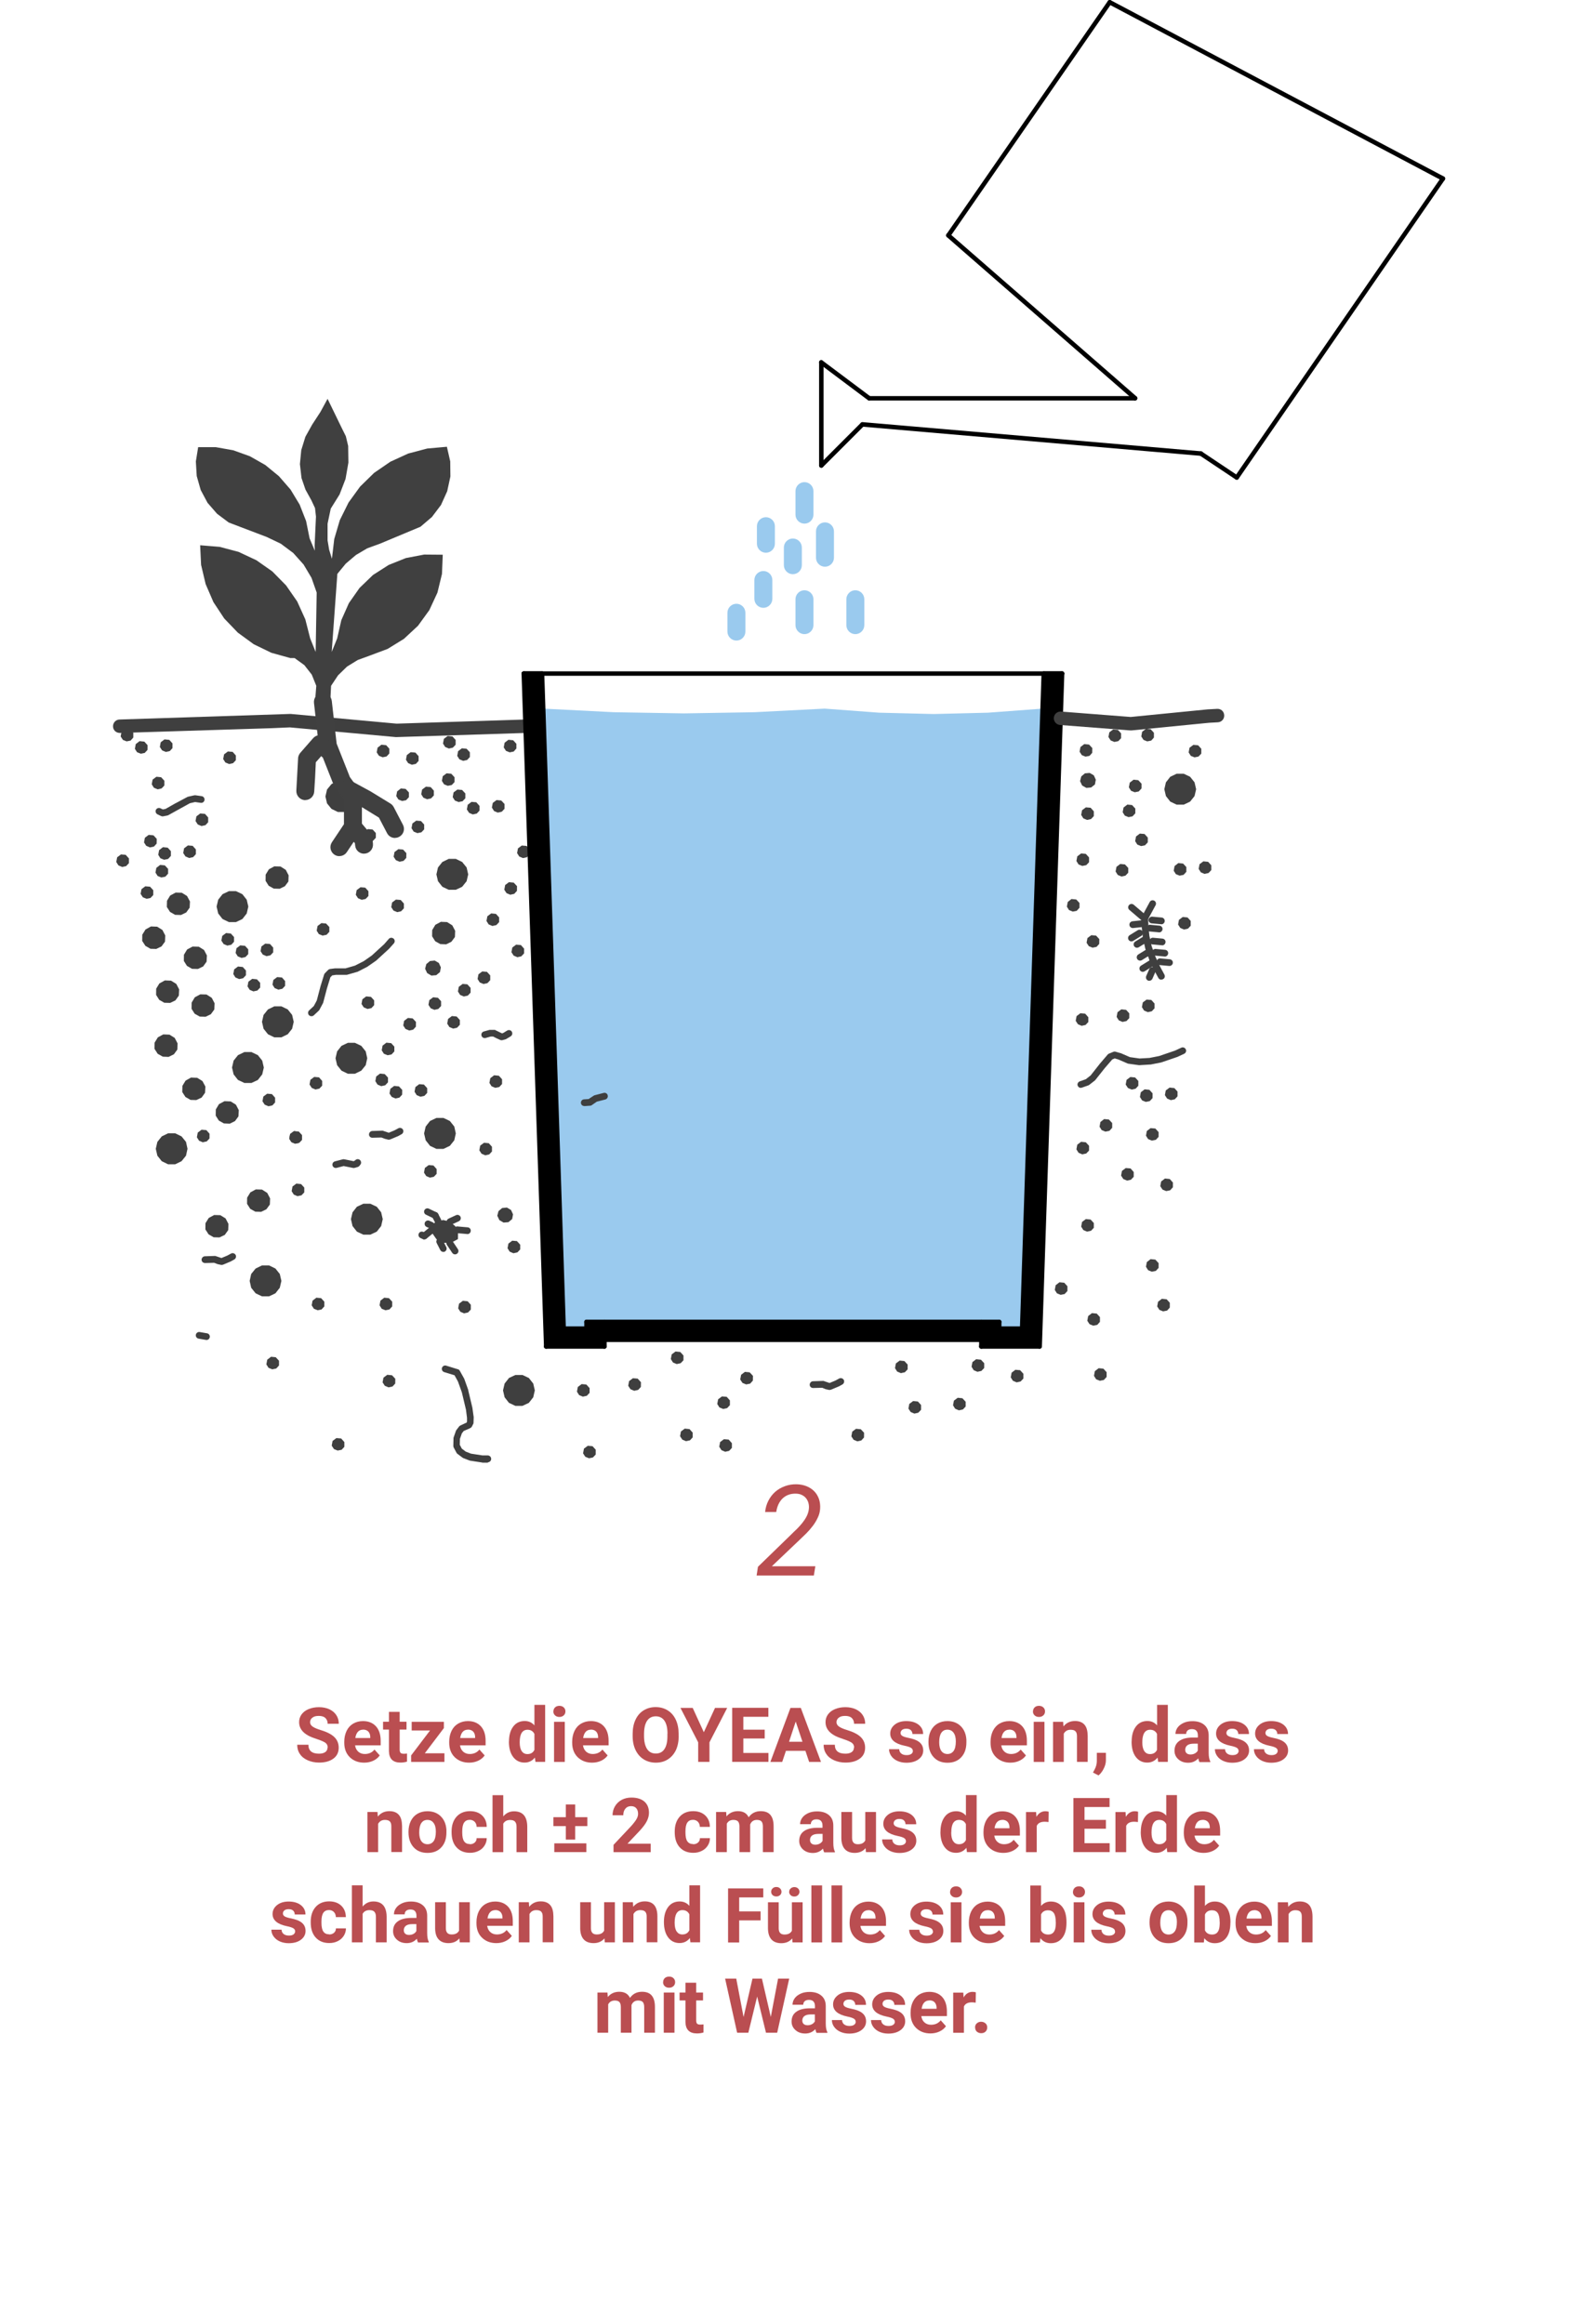 <svg viewBox="0 0 200 292.34" height="103.13mm" width="70.56mm" xmlns="http://www.w3.org/2000/svg" id="b"><defs><style>.d,.e,.f,.g,.h,.i,.j,.k,.l,.m{stroke-width:0px;}.d,.i{fill:#000;}.e,.g,.i,.l{fill-rule:evenodd;}.e,.k{fill:#3f3f3f;}.f{fill:none;}.g,.h{fill:#9acaee;}.j,.l{fill:#404040;}.m{fill:#ba4e51;}</style></defs><g id="c"><rect height="290" width="200" y="2.34" class="f"></rect><polygon points="131.13 89.14 128.56 167.12 125.69 167.12 125.69 166.28 123.44 166.28 76.03 166.28 73.77 166.28 73.77 167.12 70.91 167.12 68.34 89.14 77.18 89.59 86.04 89.74 94.9 89.59 103.74 89.14 110.58 89.65 117.44 89.82 124.29 89.65 131.13 89.14" class="g"></polygon><path d="M49.86,92.72s-.06,0-.09,0l-13.31-1.22-2.29.1s0,0-.01,0l-19.08.6c-.49,0-.86-.35-.87-.82-.01-.47.35-.86.82-.87l21.41-.7s.05,0,.07,0c.02,0,.05,0,.07,0l13.31,1.22,16.16-.52c.48,0,.86.35.87.82.02.47-.35.86-.82.87l-16.2.52s-.03,0-.04,0Z" class="k"></path><polygon points="44.14 153.36 44.34 152.5 44.89 151.8 45.7 151.42 46.58 151.42 47.39 151.8 47.94 152.5 48.14 153.36 47.94 154.23 47.39 154.93 46.58 155.31 45.7 155.31 44.89 154.93 44.34 154.23 44.14 153.36" class="e"></polygon><polygon points="57.6 155.87 56.74 156.33 55.77 156.34 54.91 155.9 54.35 155.1 54.23 154.14 54.92 153.63 55.76 153.47 56.59 153.68 57.25 154.23 57.61 155.01 57.6 155.87" class="e"></polygon><polygon points="53.33 147.51 53.44 146.92 53.92 146.56 54.52 146.61 54.92 147.06 54.92 147.66 54.57 148.03 54.08 148.14 53.61 147.94 53.33 147.51" class="e"></polygon><polygon points="84.38 170.96 84.49 170.37 84.97 170.01 85.57 170.07 85.97 170.51 85.97 171.11 85.62 171.48 85.12 171.59 84.65 171.39 84.38 170.96" class="e"></polygon><polygon points="149.52 94.65 149.63 94.06 150.11 93.7 150.71 93.75 151.11 94.19 151.11 94.8 150.76 95.17 150.26 95.27 149.79 95.08 149.52 94.65" class="e"></polygon><polygon points="145.56 164.34 145.67 163.75 146.15 163.38 146.75 163.44 147.15 163.88 147.15 164.48 146.81 164.86 146.31 164.96 145.84 164.77 145.56 164.34" class="e"></polygon><polygon points="141.02 147.88 141.13 147.29 141.61 146.93 142.21 146.98 142.61 147.43 142.61 148.03 142.26 148.4 141.77 148.51 141.3 148.31 141.02 147.88" class="e"></polygon><polygon points="53.47 121.86 53.62 121.28 54.08 120.89 54.68 120.83 55.2 121.14 55.45 121.69 55.34 122.28 54.87 122.67 54.26 122.72 53.73 122.41 53.47 121.86" class="e"></polygon><polygon points="136.68 118.59 136.79 118 137.27 117.64 137.87 117.69 138.28 118.13 138.27 118.74 137.93 119.11 137.43 119.21 136.96 119.02 136.68 118.59" class="e"></polygon><polygon points="93.11 173.53 93.22 172.94 93.7 172.57 94.3 172.63 94.71 173.07 94.7 173.67 94.36 174.05 93.86 174.15 93.39 173.96 93.11 173.53" class="e"></polygon><polygon points="138.31 141.73 138.42 141.14 138.89 140.77 139.49 140.83 139.9 141.27 139.9 141.87 139.55 142.25 139.05 142.35 138.58 142.16 138.31 141.73" class="e"></polygon><polygon points="135.4 144.58 135.51 143.99 135.99 143.63 136.58 143.69 136.99 144.13 136.99 144.73 136.64 145.1 136.14 145.21 135.67 145.01 135.4 144.58" class="e"></polygon><polygon points="150.78 109.3 150.89 108.71 151.37 108.35 151.97 108.41 152.37 108.85 152.37 109.45 152.02 109.82 151.52 109.93 151.05 109.73 150.78 109.3" class="e"></polygon><polygon points="147.64 109.53 147.75 108.94 148.22 108.57 148.82 108.63 149.23 109.07 149.23 109.67 148.88 110.05 148.38 110.15 147.91 109.96 147.64 109.53" class="e"></polygon><polygon points="135.31 128.41 135.42 127.82 135.9 127.46 136.5 127.51 136.9 127.96 136.9 128.56 136.55 128.93 136.06 129.04 135.59 128.84 135.31 128.41" class="e"></polygon><polygon points="148.19 116.3 148.3 115.71 148.78 115.35 149.38 115.41 149.78 115.85 149.78 116.45 149.43 116.82 148.94 116.93 148.47 116.73 148.19 116.3" class="e"></polygon><polygon points="143.39 137.99 143.5 137.4 143.98 137.03 144.58 137.09 144.98 137.53 144.98 138.13 144.63 138.51 144.13 138.61 143.66 138.42 143.39 137.99" class="e"></polygon><polygon points="140.33 109.63 140.44 109.04 140.92 108.68 141.51 108.74 141.92 109.18 141.92 109.78 141.57 110.15 141.07 110.26 140.6 110.06 140.33 109.63" class="e"></polygon><polygon points="142 99.04 142.11 98.45 142.59 98.08 143.18 98.14 143.59 98.58 143.59 99.18 143.24 99.56 142.74 99.66 142.27 99.47 142 99.04" class="e"></polygon><polygon points="139.43 92.71 139.54 92.12 140.02 91.76 140.62 91.81 141.02 92.25 141.02 92.86 140.67 93.23 140.18 93.33 139.71 93.14 139.43 92.71" class="e"></polygon><polygon points="135.4 108.31 135.51 107.72 135.99 107.36 136.58 107.41 136.99 107.86 136.99 108.46 136.64 108.83 136.14 108.93 135.67 108.74 135.4 108.31" class="e"></polygon><polygon points="119.88 176.78 119.99 176.19 120.47 175.83 121.06 175.89 121.47 176.33 121.47 176.93 121.12 177.3 120.62 177.41 120.15 177.21 119.88 176.78" class="e"></polygon><polygon points="137.61 173.07 137.72 172.48 138.2 172.11 138.8 172.17 139.2 172.61 139.2 173.21 138.85 173.59 138.35 173.69 137.88 173.5 137.61 173.07" class="e"></polygon><polygon points="135.86 98.26 136.01 97.67 136.47 97.28 137.07 97.23 137.59 97.53 137.84 98.08 137.73 98.68 137.25 99.06 136.65 99.11 136.12 98.81 135.86 98.26" class="e"></polygon><polygon points="54.35 117.78 54.36 117 54.76 116.33 55.45 115.96 56.23 115.99 56.89 116.4 57.25 117.09 57.22 117.87 56.78 118.46 56.12 118.79 55.38 118.76 54.74 118.4 54.35 117.78" class="e"></polygon><polygon points="146.53 137.76 146.64 137.17 147.12 136.81 147.72 136.87 148.12 137.31 148.12 137.91 147.78 138.28 147.28 138.39 146.81 138.19 146.53 137.76" class="e"></polygon><polygon points="134.2 114.05 134.31 113.46 134.78 113.09 135.38 113.15 135.79 113.59 135.79 114.19 135.44 114.57 134.94 114.67 134.47 114.48 134.2 114.05" class="e"></polygon><polygon points="145.95 149.21 146.06 148.62 146.54 148.25 147.14 148.31 147.54 148.75 147.54 149.35 147.19 149.73 146.7 149.83 146.23 149.64 145.95 149.21" class="e"></polygon><polygon points="61.56 136.22 61.67 135.63 62.15 135.26 62.75 135.32 63.15 135.76 63.15 136.36 62.8 136.74 62.3 136.84 61.83 136.65 61.56 136.22" class="e"></polygon><polygon points="33.4 110.8 33.41 110.02 33.82 109.35 34.5 108.98 35.28 109 35.94 109.42 36.3 110.11 36.27 110.89 35.83 111.48 35.17 111.8 34.43 111.78 33.79 111.42 33.4 110.8" class="e"></polygon><polygon points="25.83 154.65 25.84 153.87 26.25 153.21 26.93 152.84 27.71 152.86 28.37 153.27 28.73 153.96 28.7 154.74 28.27 155.34 27.6 155.66 26.87 155.64 26.23 155.27 25.83 154.65" class="e"></polygon><polygon points="31.07 151.43 31.08 150.66 31.49 149.99 32.17 149.62 32.95 149.64 33.61 150.06 33.97 150.75 33.94 151.52 33.5 152.12 32.84 152.44 32.11 152.42 31.47 152.06 31.07 151.43" class="e"></polygon><polygon points="27.13 140.34 27.14 139.56 27.54 138.89 28.23 138.52 29.01 138.55 29.67 138.96 30.03 139.65 29.99 140.43 29.56 141.02 28.9 141.35 28.16 141.32 27.52 140.96 27.13 140.34" class="e"></polygon><polygon points="22.92 137.37 22.94 136.59 23.34 135.93 24.02 135.55 24.8 135.58 25.46 135.99 25.83 136.68 25.79 137.46 25.36 138.06 24.69 138.38 23.96 138.36 23.32 137.99 22.92 137.37" class="e"></polygon><polygon points="24.09 126.9 24.1 126.12 24.5 125.45 25.19 125.08 25.97 125.1 26.63 125.52 26.99 126.21 26.95 126.99 26.52 127.58 25.86 127.9 25.12 127.88 24.48 127.52 24.09 126.9" class="e"></polygon><polygon points="19.63 125.15 19.64 124.37 20.04 123.71 20.73 123.33 21.51 123.36 22.17 123.77 22.53 124.46 22.49 125.24 22.06 125.84 21.4 126.16 20.66 126.14 20.02 125.77 19.63 125.15" class="e"></polygon><polygon points="23.12 120.88 23.13 120.1 23.53 119.44 24.22 119.07 25 119.09 25.66 119.5 26.02 120.19 25.98 120.97 25.55 121.57 24.89 121.89 24.15 121.87 23.51 121.5 23.12 120.88" class="e"></polygon><polygon points="20.98 114.09 21 113.31 21.4 112.65 22.09 112.28 22.86 112.3 23.52 112.71 23.89 113.4 23.85 114.18 23.42 114.78 22.76 115.1 22.02 115.08 21.38 114.71 20.98 114.09" class="e"></polygon><polygon points="17.88 118.36 17.89 117.58 18.3 116.92 18.98 116.54 19.76 116.57 20.42 116.98 20.78 117.67 20.75 118.45 20.31 119.05 19.65 119.37 18.92 119.35 18.28 118.98 17.88 118.36" class="e"></polygon><polygon points="19.43 131.94 19.44 131.16 19.85 130.49 20.53 130.12 21.31 130.15 21.97 130.56 22.33 131.25 22.3 132.03 21.87 132.62 21.2 132.95 20.47 132.92 19.83 132.56 19.43 131.94" class="e"></polygon><polygon points="54.89 109.99 55.09 109.12 55.64 108.43 56.44 108.04 57.33 108.04 58.13 108.43 58.69 109.12 58.89 109.99 58.69 110.85 58.13 111.55 57.33 111.93 56.44 111.93 55.64 111.55 55.09 110.85 54.89 109.99" class="e"></polygon><polygon points="146.46 99.28 146.66 98.41 147.21 97.71 148.01 97.33 148.9 97.33 149.7 97.71 150.26 98.41 150.46 99.28 150.26 100.14 149.7 100.84 148.9 101.22 148.01 101.22 147.21 100.84 146.66 100.14 146.46 99.28" class="e"></polygon><polygon points="31.4 161.13 31.59 160.26 32.15 159.57 32.95 159.18 33.84 159.18 34.64 159.57 35.19 160.26 35.39 161.13 35.19 161.99 34.64 162.69 33.84 163.07 32.95 163.07 32.15 162.69 31.59 161.99 31.4 161.13" class="e"></polygon><polygon points="53.34 142.58 53.54 141.71 54.09 141.01 54.89 140.63 55.78 140.63 56.58 141.01 57.14 141.71 57.33 142.58 57.14 143.44 56.58 144.14 55.78 144.52 54.89 144.52 54.09 144.14 53.54 143.44 53.34 142.58" class="e"></polygon><polygon points="42.2 133.12 42.4 132.26 42.95 131.56 43.75 131.18 44.64 131.18 45.44 131.56 46 132.26 46.19 133.12 46 133.99 45.44 134.68 44.64 135.07 43.75 135.07 42.95 134.68 42.4 133.99 42.2 133.12" class="e"></polygon><polygon points="19.59 144.51 19.79 143.64 20.34 142.95 21.14 142.56 22.03 142.56 22.83 142.95 23.39 143.64 23.58 144.51 23.39 145.38 22.83 146.07 22.03 146.46 21.14 146.46 20.34 146.07 19.79 145.38 19.59 144.51" class="e"></polygon><polygon points="63.27 174.9 63.47 174.04 64.02 173.34 64.83 172.96 65.71 172.96 66.52 173.34 67.07 174.04 67.27 174.9 67.07 175.77 66.52 176.47 65.71 176.85 64.83 176.85 64.02 176.47 63.47 175.77 63.27 174.9" class="e"></polygon><polygon points="27.24 114.04 27.44 113.18 27.99 112.48 28.79 112.1 29.68 112.1 30.48 112.48 31.03 113.18 31.23 114.04 31.03 114.91 30.48 115.61 29.68 115.99 28.79 115.99 27.99 115.61 27.44 114.91 27.24 114.04" class="e"></polygon><polygon points="29.18 134.29 29.38 133.42 29.93 132.73 30.74 132.34 31.62 132.34 32.43 132.73 32.98 133.42 33.18 134.29 32.98 135.15 32.43 135.85 31.62 136.23 30.74 136.23 29.93 135.85 29.38 135.15 29.18 134.29" class="e"></polygon><polygon points="40.93 100.19 41.13 99.32 41.69 98.63 42.49 98.24 43.38 98.24 44.18 98.63 44.73 99.32 44.93 100.19 44.73 101.06 44.18 101.75 43.38 102.14 42.49 102.14 41.69 101.75 41.13 101.06 40.93 100.19" class="e"></polygon><polygon points="143.56 92.64 143.67 92.05 144.15 91.68 144.75 91.74 145.15 92.18 145.15 92.78 144.81 93.16 144.31 93.26 143.84 93.07 143.56 92.64" class="e"></polygon><polygon points="135.8 94.56 135.91 93.97 136.39 93.6 136.99 93.66 137.4 94.1 137.39 94.7 137.05 95.08 136.55 95.18 136.08 94.99 135.8 94.56" class="e"></polygon><polygon points="136 102.51 136.11 101.92 136.59 101.56 137.19 101.61 137.59 102.06 137.59 102.66 137.24 103.03 136.74 103.14 136.27 102.94 136 102.51" class="e"></polygon><polygon points="142.79 105.81 142.9 105.22 143.38 104.86 143.97 104.91 144.38 105.36 144.38 105.96 144.03 106.33 143.53 106.43 143.06 106.24 142.79 105.81" class="e"></polygon><polygon points="107.09 180.68 107.2 180.09 107.68 179.73 108.28 179.79 108.69 180.23 108.68 180.83 108.34 181.2 107.84 181.31 107.37 181.11 107.09 180.68" class="e"></polygon><polygon points="114.27 177.19 114.38 176.6 114.86 176.24 115.46 176.3 115.86 176.74 115.86 177.34 115.51 177.71 115.02 177.82 114.55 177.62 114.27 177.19" class="e"></polygon><polygon points="132.68 162.26 132.79 161.67 133.27 161.3 133.87 161.36 134.27 161.8 134.27 162.4 133.92 162.78 133.42 162.88 132.95 162.69 132.68 162.26" class="e"></polygon><polygon points="136.77 166.14 136.88 165.55 137.36 165.18 137.96 165.24 138.36 165.68 138.36 166.28 138.02 166.66 137.52 166.76 137.05 166.57 136.77 166.14" class="e"></polygon><polygon points="144.15 159.35 144.26 158.76 144.73 158.39 145.33 158.45 145.74 158.89 145.74 159.49 145.39 159.87 144.89 159.97 144.42 159.78 144.15 159.35" class="e"></polygon><polygon points="136 154.3 136.11 153.71 136.59 153.35 137.19 153.41 137.59 153.85 137.59 154.45 137.24 154.82 136.74 154.93 136.27 154.73 136 154.3" class="e"></polygon><polygon points="144.15 142.86 144.26 142.27 144.73 141.91 145.33 141.96 145.74 142.41 145.74 143.01 145.39 143.38 144.89 143.48 144.42 143.29 144.15 142.86" class="e"></polygon><polygon points="143.64 126.69 143.75 126.1 144.23 125.74 144.83 125.79 145.23 126.24 145.23 126.84 144.88 127.21 144.38 127.32 143.91 127.12 143.64 126.69" class="e"></polygon><polygon points="140.46 127.92 140.57 127.33 141.05 126.97 141.65 127.03 142.05 127.47 142.05 128.07 141.7 128.44 141.2 128.55 140.73 128.35 140.46 127.92" class="e"></polygon><polygon points="36.68 149.84 36.79 149.25 37.27 148.89 37.87 148.95 38.27 149.39 38.27 149.99 37.92 150.36 37.42 150.47 36.95 150.27 36.68 149.84" class="e"></polygon><polygon points="39.2 164.2 39.31 163.61 39.79 163.24 40.39 163.3 40.79 163.74 40.79 164.34 40.44 164.72 39.95 164.82 39.48 164.63 39.2 164.2" class="e"></polygon><polygon points="33.5 171.63 33.61 171.04 34.09 170.67 34.68 170.73 35.09 171.17 35.09 171.77 34.74 172.15 34.24 172.25 33.77 172.06 33.5 171.63" class="e"></polygon><polygon points="41.72 181.85 41.83 181.26 42.31 180.9 42.91 180.95 43.31 181.4 43.31 182 42.97 182.37 42.47 182.47 42 182.28 41.72 181.85" class="e"></polygon><polygon points="90.22 176.61 90.33 176.02 90.81 175.66 91.41 175.71 91.81 176.16 91.81 176.76 91.46 177.13 90.96 177.24 90.49 177.04 90.22 176.61" class="e"></polygon><polygon points="73.34 182.82 73.45 182.23 73.93 181.87 74.53 181.92 74.93 182.36 74.93 182.97 74.58 183.34 74.09 183.44 73.62 183.25 73.34 182.82" class="e"></polygon><polygon points="72.57 175.06 72.68 174.47 73.16 174.11 73.75 174.16 74.16 174.61 74.16 175.21 73.81 175.58 73.31 175.69 72.84 175.49 72.57 175.06" class="e"></polygon><polygon points="48.12 173.89 48.23 173.3 48.71 172.94 49.31 173 49.72 173.44 49.71 174.04 49.37 174.41 48.87 174.52 48.4 174.32 48.12 173.89" class="e"></polygon><polygon points="47.74 164.2 47.85 163.61 48.33 163.24 48.92 163.3 49.33 163.74 49.33 164.34 48.98 164.72 48.48 164.82 48.01 164.63 47.74 164.2" class="e"></polygon><polygon points="57.63 164.58 57.74 163.99 58.22 163.63 58.82 163.69 59.22 164.13 59.22 164.73 58.87 165.1 58.37 165.21 57.9 165.01 57.63 164.58" class="e"></polygon><polygon points="63.84 157.02 63.95 156.43 64.43 156.07 65.02 156.12 65.43 156.57 65.43 157.17 65.08 157.54 64.58 157.65 64.11 157.45 63.84 157.02" class="e"></polygon><polygon points="60.29 144.7 60.4 144.11 60.88 143.75 61.48 143.81 61.88 144.25 61.88 144.85 61.53 145.22 61.04 145.33 60.57 145.13 60.29 144.7" class="e"></polygon><polygon points="36.38 143.24 36.49 142.65 36.97 142.29 37.57 142.35 37.97 142.79 37.97 143.39 37.62 143.76 37.12 143.87 36.65 143.67 36.38 143.24" class="e"></polygon><polygon points="33.01 138.53 33.12 137.94 33.6 137.58 34.2 137.63 34.6 138.08 34.6 138.68 34.26 139.05 33.76 139.16 33.29 138.96 33.01 138.53" class="e"></polygon><polygon points="24.76 143.06 24.87 142.47 25.35 142.11 25.95 142.16 26.35 142.61 26.35 143.21 26 143.58 25.5 143.69 25.03 143.49 24.76 143.06" class="e"></polygon><polygon points="36.38 143.24 36.49 142.65 36.97 142.29 37.57 142.35 37.97 142.79 37.97 143.39 37.62 143.76 37.12 143.87 36.65 143.67 36.38 143.24" class="e"></polygon><polygon points="49.21 114.11 49.32 113.52 49.8 113.16 50.4 113.21 50.8 113.66 50.8 114.26 50.45 114.63 49.96 114.74 49.49 114.54 49.21 114.11" class="e"></polygon><polygon points="48.01 132.12 48.12 131.53 48.6 131.16 49.2 131.22 49.6 131.66 49.6 132.26 49.25 132.64 48.75 132.74 48.28 132.55 48.01 132.12" class="e"></polygon><polygon points="45.47 126.29 45.58 125.7 46.06 125.34 46.66 125.4 47.06 125.84 47.06 126.44 46.72 126.81 46.22 126.92 45.75 126.72 45.47 126.29" class="e"></polygon><polygon points="56.25 128.76 56.36 128.17 56.84 127.81 57.44 127.87 57.84 128.31 57.84 128.91 57.49 129.28 56.99 129.39 56.52 129.19 56.25 128.76" class="e"></polygon><polygon points="50.72 129 50.83 128.41 51.31 128.05 51.91 128.11 52.32 128.55 52.31 129.15 51.97 129.52 51.47 129.63 51 129.43 50.72 129" class="e"></polygon><polygon points="62.55 152.93 62.7 152.35 63.16 151.96 63.76 151.9 64.28 152.21 64.53 152.76 64.42 153.35 63.95 153.74 63.34 153.79 62.81 153.48 62.55 152.93" class="e"></polygon><polygon points="53.89 126.4 54 125.81 54.48 125.45 55.08 125.51 55.48 125.95 55.48 126.55 55.13 126.92 54.64 127.03 54.17 126.83 53.89 126.4" class="e"></polygon><polygon points="57.6 124.72 57.71 124.13 58.19 123.77 58.78 123.82 59.19 124.27 59.19 124.87 58.84 125.24 58.34 125.35 57.87 125.15 57.6 124.72" class="e"></polygon><polygon points="60.07 123.15 60.18 122.56 60.66 122.2 61.25 122.25 61.66 122.7 61.66 123.3 61.31 123.67 60.81 123.78 60.34 123.58 60.07 123.15" class="e"></polygon><polygon points="64.33 119.78 64.44 119.19 64.92 118.83 65.52 118.88 65.92 119.33 65.92 119.93 65.57 120.3 65.08 120.41 64.61 120.21 64.33 119.78" class="e"></polygon><polygon points="63.43 111.92 63.54 111.33 64.02 110.97 64.62 111.03 65.03 111.47 65.02 112.07 64.68 112.44 64.18 112.55 63.71 112.35 63.43 111.92" class="e"></polygon><polygon points="65.04 107.31 65.15 106.72 65.63 106.36 66.23 106.41 66.63 106.86 66.63 107.46 66.28 107.83 65.78 107.94 65.31 107.74 65.04 107.31" class="e"></polygon><polygon points="61.19 115.85 61.3 115.26 61.78 114.9 62.38 114.96 62.78 115.4 62.78 116 62.43 116.37 61.93 116.48 61.46 116.28 61.19 115.85" class="e"></polygon><polygon points="49.51 107.77 49.62 107.18 50.1 106.82 50.7 106.87 51.11 107.32 51.1 107.92 50.76 108.29 50.26 108.4 49.79 108.2 49.51 107.77" class="e"></polygon><polygon points="51.76 104.18 51.87 103.59 52.35 103.23 52.95 103.28 53.35 103.72 53.35 104.33 53 104.7 52.5 104.8 52.03 104.61 51.76 104.18" class="e"></polygon><polygon points="55.58 98.23 55.69 97.64 56.17 97.28 56.76 97.33 57.17 97.77 57.17 98.38 56.82 98.75 56.32 98.85 55.85 98.66 55.58 98.23" class="e"></polygon><polygon points="47.38 94.64 47.49 94.05 47.97 93.68 48.57 93.74 48.97 94.18 48.97 94.78 48.62 95.16 48.13 95.26 47.66 95.07 47.38 94.64" class="e"></polygon><polygon points="24.59 103.28 24.7 102.69 25.18 102.33 25.78 102.38 26.18 102.83 26.18 103.43 25.84 103.8 25.34 103.91 24.87 103.71 24.59 103.28" class="e"></polygon><polygon points="19.08 98.66 19.19 98.07 19.67 97.71 20.26 97.77 20.67 98.21 20.67 98.81 20.32 99.18 19.82 99.29 19.35 99.09 19.08 98.66" class="e"></polygon><polygon points="20.1 93.96 20.21 93.37 20.69 93.01 21.29 93.07 21.69 93.51 21.69 94.11 21.35 94.48 20.85 94.59 20.38 94.39 20.1 93.96" class="e"></polygon><polygon points="16.96 94.19 17.07 93.6 17.55 93.23 18.15 93.29 18.55 93.73 18.55 94.33 18.2 94.71 17.7 94.81 17.23 94.62 16.96 94.19" class="e"></polygon><polygon points="15.17 92.64 15.28 92.05 15.76 91.68 16.36 91.74 16.76 92.18 16.76 92.78 16.42 93.16 15.92 93.26 15.45 93.07 15.17 92.64" class="e"></polygon><polygon points="79.02 174.32 79.13 173.73 79.61 173.37 80.21 173.42 80.62 173.87 80.61 174.47 80.27 174.84 79.77 174.95 79.3 174.75 79.02 174.32" class="e"></polygon><polygon points="141.6 136.43 141.71 135.84 142.19 135.48 142.79 135.54 143.19 135.98 143.19 136.58 142.85 136.95 142.35 137.06 141.88 136.86 141.6 136.43" class="e"></polygon><polygon points="27.84 118.32 27.95 117.73 28.43 117.37 29.03 117.43 29.43 117.87 29.43 118.47 29.09 118.84 28.59 118.95 28.12 118.75 27.84 118.32" class="e"></polygon><polygon points="47.21 136 47.32 135.41 47.8 135.05 48.39 135.11 48.8 135.55 48.8 136.15 48.45 136.52 47.95 136.63 47.48 136.43 47.21 136" class="e"></polygon><polygon points="19.9 107.53 20.01 106.94 20.49 106.57 21.09 106.63 21.49 107.07 21.49 107.67 21.14 108.05 20.64 108.15 20.17 107.96 19.9 107.53" class="e"></polygon><polygon points="28.07 95.48 28.18 94.89 28.66 94.53 29.26 94.58 29.66 95.03 29.66 95.63 29.31 96 28.81 96.11 28.34 95.91 28.07 95.48" class="e"></polygon><polygon points="127.14 173.26 127.25 172.67 127.72 172.31 128.32 172.36 128.73 172.81 128.73 173.41 128.38 173.78 127.88 173.89 127.41 173.69 127.14 173.26" class="e"></polygon><polygon points="112.58 172.1 112.69 171.51 113.17 171.15 113.76 171.21 114.17 171.65 114.17 172.25 113.82 172.62 113.32 172.73 112.85 172.53 112.58 172.1" class="e"></polygon><polygon points="122.21 171.93 122.32 171.34 122.79 170.98 123.39 171.04 123.8 171.48 123.8 172.08 123.45 172.45 122.95 172.56 122.48 172.36 122.21 171.93" class="e"></polygon><polygon points="90.47 181.99 90.58 181.4 91.06 181.04 91.66 181.09 92.06 181.54 92.06 182.14 91.71 182.51 91.22 182.62 90.75 182.42 90.47 181.99" class="e"></polygon><polygon points="141.22 102.17 141.33 101.58 141.81 101.21 142.4 101.27 142.81 101.71 142.81 102.31 142.46 102.69 141.96 102.79 141.49 102.6 141.22 102.17" class="e"></polygon><polygon points="85.54 180.66 85.65 180.07 86.13 179.71 86.73 179.77 87.13 180.21 87.13 180.81 86.79 181.18 86.29 181.29 85.82 181.09 85.54 180.66" class="e"></polygon><polygon points="52.14 137.33 52.25 136.74 52.73 136.38 53.32 136.43 53.73 136.88 53.73 137.48 53.38 137.85 52.88 137.96 52.41 137.76 52.14 137.33" class="e"></polygon><polygon points="48.99 137.55 49.1 136.96 49.58 136.6 50.18 136.66 50.59 137.1 50.58 137.7 50.24 138.07 49.74 138.18 49.27 137.98 48.99 137.55" class="e"></polygon><polygon points="34.27 123.86 34.38 123.27 34.86 122.91 35.46 122.96 35.86 123.41 35.86 124.01 35.51 124.38 35.01 124.49 34.54 124.29 34.27 123.86" class="e"></polygon><polygon points="31.13 124.08 31.24 123.49 31.72 123.13 32.31 123.19 32.72 123.63 32.72 124.23 32.37 124.6 31.87 124.71 31.4 124.51 31.13 124.08" class="e"></polygon><polygon points="29.34 122.53 29.45 121.94 29.93 121.58 30.53 121.64 30.93 122.08 30.93 122.68 30.58 123.05 30.08 123.16 29.61 122.96 29.34 122.53" class="e"></polygon><polygon points="32.77 119.65 32.88 119.06 33.36 118.7 33.96 118.75 34.36 119.2 34.36 119.8 34.01 120.17 33.52 120.28 33.05 120.08 32.77 119.65" class="e"></polygon><polygon points="29.63 119.87 29.74 119.28 30.22 118.92 30.82 118.98 31.22 119.42 31.22 120.02 30.87 120.39 30.37 120.5 29.9 120.3 29.63 119.87" class="e"></polygon><polygon points="19.55 109.76 19.66 109.17 20.14 108.8 20.73 108.86 21.14 109.3 21.14 109.9 20.79 110.28 20.29 110.38 19.82 110.19 19.55 109.76" class="e"></polygon><polygon points="17.68 112.44 17.79 111.85 18.27 111.49 18.87 111.54 19.27 111.98 19.27 112.59 18.92 112.96 18.43 113.06 17.96 112.87 17.68 112.44" class="e"></polygon><polygon points="18.11 105.97 18.22 105.38 18.7 105.02 19.3 105.08 19.71 105.52 19.7 106.12 19.36 106.49 18.86 106.6 18.39 106.4 18.11 105.97" class="e"></polygon><polygon points="14.62 108.43 14.73 107.84 15.21 107.48 15.8 107.53 16.21 107.98 16.21 108.58 15.86 108.95 15.36 109.06 14.89 108.86 14.62 108.43" class="e"></polygon><polygon points="23.04 107.3 23.15 106.71 23.63 106.35 24.23 106.4 24.63 106.85 24.63 107.45 24.29 107.82 23.79 107.93 23.32 107.73 23.04 107.3" class="e"></polygon><polygon points="38.93 136.42 39.04 135.83 39.52 135.47 40.12 135.52 40.52 135.97 40.52 136.57 40.17 136.94 39.68 137.05 39.21 136.85 38.93 136.42" class="e"></polygon><polygon points="44.75 112.56 44.86 111.97 45.34 111.61 45.94 111.66 46.34 112.11 46.34 112.71 45.99 113.08 45.5 113.19 45.03 112.99 44.75 112.56" class="e"></polygon><polygon points="40.21 94.79 40.32 94.2 40.8 93.84 41.4 93.89 41.81 94.34 41.8 94.94 41.46 95.31 40.96 95.42 40.49 95.22 40.21 94.79" class="e"></polygon><polygon points="45.68 105.24 45.79 104.65 46.27 104.29 46.87 104.35 47.27 104.79 47.27 105.39 46.92 105.76 46.43 105.87 45.96 105.67 45.68 105.24" class="e"></polygon><polygon points="39.83 117.07 39.94 116.48 40.42 116.12 41.01 116.17 41.42 116.61 41.42 117.22 41.07 117.59 40.57 117.69 40.1 117.5 39.83 117.07" class="e"></polygon><polygon points="55.72 93.53 55.83 92.94 56.31 92.58 56.91 92.64 57.31 93.08 57.31 93.68 56.96 94.05 56.46 94.16 55.99 93.96 55.72 93.53" class="e"></polygon><polygon points="57.51 95.08 57.62 94.49 58.1 94.13 58.69 94.19 59.1 94.63 59.1 95.23 58.75 95.6 58.25 95.71 57.78 95.51 57.51 95.08" class="e"></polygon><polygon points="63.36 94.02 63.47 93.43 63.95 93.06 64.55 93.12 64.95 93.56 64.95 94.16 64.61 94.54 64.11 94.64 63.64 94.45 63.36 94.02" class="e"></polygon><polygon points="56.94 100.27 57.05 99.68 57.53 99.32 58.12 99.37 58.53 99.81 58.53 100.42 58.18 100.79 57.68 100.89 57.21 100.7 56.94 100.27" class="e"></polygon><polygon points="58.72 101.82 58.83 101.23 59.31 100.87 59.91 100.92 60.31 101.37 60.31 101.97 59.97 102.34 59.47 102.45 59 102.25 58.72 101.82" class="e"></polygon><polygon points="61.87 101.59 61.98 101 62.46 100.64 63.05 100.7 63.46 101.14 63.46 101.74 63.11 102.11 62.61 102.22 62.14 102.02 61.87 101.59" class="e"></polygon><polygon points="51.06 95.57 51.17 94.98 51.65 94.62 52.25 94.67 52.65 95.12 52.65 95.72 52.31 96.09 51.81 96.2 51.34 96 51.06 95.57" class="e"></polygon><polygon points="49.84 100.14 49.95 99.55 50.42 99.18 51.02 99.24 51.43 99.68 51.43 100.28 51.08 100.66 50.58 100.76 50.11 100.57 49.84 100.14" class="e"></polygon><polygon points="52.98 99.91 53.09 99.32 53.57 98.96 54.17 99.01 54.57 99.46 54.57 100.06 54.22 100.43 53.72 100.54 53.25 100.34 52.98 99.91" class="e"></polygon><polygon points="32.95 128.54 33.15 127.67 33.7 126.98 34.5 126.59 35.39 126.59 36.19 126.98 36.74 127.67 36.94 128.54 36.74 129.41 36.19 130.1 35.39 130.49 34.5 130.49 33.7 130.1 33.15 129.41 32.95 128.54" class="e"></polygon><polygon points="76.03 169.38 68.7 169.38 65.87 84.73 68.19 84.73 70.91 167.12 73.77 167.12 73.77 166.28 76.03 166.28 123.44 166.28 125.69 166.28 125.69 167.12 128.56 167.12 131.28 84.73 133.59 84.73 130.77 169.38 123.44 169.38 123.44 168.53 76.03 168.53 76.03 169.38" class="i"></polygon><path d="M76.03,169.66h-7.34c-.16,0-.28-.13-.28-.28s.13-.28.28-.28h7.34c.16,0,.28.13.28.28s-.13.28-.28.28Z" class="d"></path><path d="M68.7,169.66c-.15,0-.28-.12-.28-.27l-2.82-84.65c0-.16.12-.29.27-.29,0,0,0,0,0,0,.15,0,.28.12.28.27l2.82,84.65c0,.16-.12.29-.27.29,0,0,0,0,0,0Z" class="d"></path><path d="M68.19,85.01h-2.32c-.16,0-.28-.13-.28-.28s.13-.28.28-.28h2.32c.16,0,.28.13.28.28s-.13.28-.28.28Z" class="d"></path><path d="M70.91,167.41c-.15,0-.28-.12-.28-.27l-2.72-82.39c0-.16.12-.29.27-.29,0,0,0,0,0,0,.15,0,.28.12.28.27l2.72,82.39c0,.16-.12.29-.27.29,0,0,0,0,0,0Z" class="d"></path><path d="M73.77,167.41h-2.87c-.16,0-.28-.13-.28-.28s.13-.28.28-.28h2.87c.16,0,.28.13.28.28s-.13.28-.28.28Z" class="d"></path><path d="M73.77,167.41c-.16,0-.28-.13-.28-.28v-.85c0-.16.13-.28.28-.28s.28.13.28.28v.85c0,.16-.13.28-.28.28Z" class="d"></path><path d="M76.03,166.56h-2.26c-.16,0-.28-.13-.28-.28s.13-.28.28-.28h2.26c.16,0,.28.13.28.28s-.13.28-.28.28Z" class="d"></path><path d="M123.44,166.56h-47.4c-.16,0-.28-.13-.28-.28s.13-.28.28-.28h47.4c.16,0,.28.13.28.28s-.13.28-.28.28Z" class="d"></path><path d="M125.69,166.56h-2.26c-.16,0-.28-.13-.28-.28s.13-.28.28-.28h2.26c.16,0,.28.13.28.28s-.13.28-.28.28Z" class="d"></path><path d="M125.69,167.41c-.16,0-.28-.13-.28-.28v-.85c0-.16.13-.28.28-.28s.28.13.28.28v.85c0,.16-.13.28-.28.28Z" class="d"></path><path d="M128.56,167.41h-2.87c-.16,0-.28-.13-.28-.28s.13-.28.28-.28h2.87c.16,0,.28.13.28.28s-.13.28-.28.28Z" class="d"></path><path d="M128.56,167.41s0,0,0,0c-.16,0-.28-.14-.27-.29l2.72-82.39c0-.16.11-.27.29-.27.16,0,.28.14.27.29l-2.72,82.39c0,.15-.13.27-.28.27Z" class="d"></path><path d="M133.6,85.01h-2.32c-.16,0-.28-.13-.28-.28s.13-.28.28-.28h2.32c.16,0,.28.13.28.28s-.13.28-.28.28Z" class="d"></path><path d="M130.77,169.66s0,0,0,0c-.16,0-.28-.14-.27-.29l2.82-84.65c0-.16.1-.27.29-.27.16,0,.28.14.27.29l-2.82,84.65c0,.15-.13.27-.28.27Z" class="d"></path><path d="M130.77,169.66h-7.34c-.16,0-.28-.13-.28-.28s.13-.28.28-.28h7.34c.16,0,.28.13.28.28s-.13.28-.28.28Z" class="d"></path><path d="M123.44,169.66c-.16,0-.28-.13-.28-.28v-.85c0-.16.13-.28.28-.28s.28.13.28.28v.85c0,.16-.13.28-.28.28Z" class="d"></path><path d="M123.44,168.82h-47.41c-.16,0-.28-.13-.28-.28s.13-.28.28-.28h47.41c.16,0,.28.13.28.28s-.13.28-.28.28Z" class="d"></path><path d="M76.03,169.66c-.16,0-.28-.13-.28-.28v-.85c0-.16.13-.28.28-.28s.28.13.28.28v.85c0,.16-.13.28-.28.28Z" class="d"></path><path d="M143.02,119.22c-.14,0-.28-.07-.36-.2-.12-.2-.06-.46.14-.58l1.02-.63c.2-.12.46-.06.58.14.12.2.06.46-.14.58l-1.02.63c-.07.04-.15.06-.22.06Z" class="k"></path><path d="M142.32,118.42c-.14,0-.28-.07-.36-.2-.12-.2-.06-.46.14-.58l1.02-.63c.2-.12.46-.06.58.14.12.2.06.46-.14.58l-1.02.63c-.07.04-.15.06-.22.06Z" class="k"></path><path d="M143.98,115.96c-.07,0-.14-.02-.2-.05-.21-.11-.28-.37-.17-.57l1.01-1.87c.11-.21.37-.28.57-.17.21.11.28.37.17.57l-1.01,1.87c-.08.14-.22.22-.37.22Z" class="k"></path><path d="M142.49,116.74c-.21,0-.4-.16-.42-.38-.03-.23.14-.44.38-.47l1.49-.16c.23-.03.44.14.47.38.03.23-.14.44-.38.47l-1.49.16s-.03,0-.05,0Z" class="k"></path><path d="M143.98,115.96c-.1,0-.2-.03-.28-.1l-1.64-1.4c-.18-.15-.2-.42-.05-.6.15-.18.42-.2.6-.05l1.64,1.4c.18.15.2.42.05.6-.08.1-.2.15-.32.15Z" class="k"></path><path d="M143.75,122.25c-.14,0-.28-.07-.36-.2-.12-.2-.06-.46.14-.58l1.02-.63c.2-.12.46-.06.58.14.12.2.06.46-.14.58l-1.02.63c-.07.04-.15.06-.22.06Z" class="k"></path><path d="M143.41,120.84c-.14,0-.28-.07-.36-.2-.12-.2-.06-.46.14-.58l1.02-.63c.2-.12.46-.06.58.14.12.2.06.46-.14.58l-1.02.63c-.07.04-.15.06-.22.06Z" class="k"></path><path d="M146.09,116.26s-.03,0-.04,0l-1.19-.11c-.23-.02-.4-.23-.38-.46.02-.23.25-.4.46-.38l1.19.11c.23.02.4.23.38.46-.02.22-.21.39-.42.39Z" class="k"></path><path d="M145.81,117.28s-.03,0-.04,0l-1.19-.11c-.23-.02-.41-.23-.38-.46.02-.23.26-.39.46-.38l1.19.11c.23.02.41.23.38.46-.02.22-.21.39-.42.39Z" class="k"></path><path d="M146.19,118.91s-.03,0-.04,0l-1.19-.11c-.23-.02-.41-.23-.38-.46.02-.23.26-.4.46-.38l1.19.11c.23.02.41.23.38.46-.02.22-.21.39-.42.39Z" class="k"></path><path d="M146.52,120.32s-.03,0-.04,0l-1.19-.11c-.23-.02-.41-.23-.38-.46.02-.23.26-.4.46-.38l1.19.11c.23.02.41.23.38.46-.02.22-.21.39-.42.39Z" class="k"></path><path d="M144.57,123.38c-.06,0-.11-.01-.17-.04-.21-.09-.31-.34-.22-.56l.38-.87c.09-.21.34-.31.56-.22.21.09.31.34.22.56l-.38.87c-.07.16-.22.25-.39.25Z" class="k"></path><path d="M147.11,121.51s-.03,0-.04,0l-1.19-.11c-.23-.02-.41-.23-.38-.46s.22-.41.46-.38l1.19.11c.23.02.41.23.38.46-.02.22-.21.38-.42.38Z" class="k"></path><path d="M54.74,153.31c-.06,0-.12-.01-.18-.04l-.98-.47c-.21-.1-.3-.35-.2-.56.1-.21.35-.3.56-.2l.98.47c.21.1.3.35.2.56-.07.15-.22.24-.38.24Z" class="k"></path><path d="M55.09,153.99c-.15,0-.3-.08-.38-.23l-.35-.68c-.11-.21-.02-.46.18-.57.21-.11.46-.02.57.18l.35.68c.11.21.02.46-.18.57-.06.03-.13.05-.19.05Z" class="k"></path><path d="M53.37,155.91c-.06,0-.11-.01-.17-.04l-.31-.13c-.21-.09-.31-.34-.22-.56.09-.22.34-.31.56-.22l.31.13c.21.09.31.34.22.56-.07.16-.23.25-.39.25Z" class="k"></path><path d="M54.23,154.56c-.06,0-.11-.01-.17-.04l-.4-.18c-.21-.09-.31-.34-.22-.56.09-.21.35-.31.56-.22l.4.18c.21.09.31.34.22.56-.07.16-.23.25-.39.25Z" class="k"></path><path d="M53.37,155.91c-.12,0-.25-.05-.33-.16-.15-.18-.12-.45.06-.6l.88-.71c.18-.15.45-.12.6.06.15.18.12.45-.06.6l-.88.71c-.08.06-.17.09-.27.09Z" class="k"></path><path d="M55.76,157.48c-.15,0-.3-.08-.38-.23l-.45-.88c-.11-.21-.02-.46.18-.57.2-.1.46-.02.57.19l.45.88c.11.21.02.46-.18.57-.06.03-.13.05-.19.05Z" class="k"></path><path d="M56.59,154.1c-.16,0-.31-.09-.38-.24-.1-.21,0-.46.2-.56l.95-.44c.21-.1.46,0,.56.2.1.21,0,.46-.2.56l-.95.44c-.06.03-.12.04-.18.04Z" class="k"></path><path d="M57.23,157.79c-.14,0-.27-.07-.35-.19l-.66-.99c-.13-.2-.08-.46.12-.59.2-.13.46-.08.59.12l.66.99c.13.2.08.46-.12.59-.07.05-.15.07-.23.07Z" class="k"></path><path d="M58.79,155.23s-.03,0-.04,0l-1.28-.11c-.23-.02-.41-.23-.38-.46.02-.23.21-.41.46-.38l1.28.11c.23.02.41.23.38.46-.02.22-.2.39-.42.39Z" class="k"></path><path d="M25.97,168.55s-.05,0-.08,0l-.92-.16c-.23-.04-.38-.26-.34-.49.04-.23.26-.38.49-.34l.92.16c.23.04.38.26.34.49-.04.21-.21.35-.42.35Z" class="k"></path><path d="M103.31,58.84c-.16,0-.28-.13-.28-.28v-12.97c0-.16.13-.28.28-.28s.28.13.28.28v12.97c0,.16-.13.28-.28.28Z" class="d"></path><path d="M103.31,58.84c-.07,0-.14-.03-.2-.08-.11-.11-.11-.29,0-.4l5.17-5.17c.11-.11.29-.11.4,0,.11.11.11.29,0,.4l-5.17,5.17c-.05.06-.13.08-.2.08Z" class="d"></path><path d="M151.06,57.34s-.02,0-.02,0l-42.58-3.67c-.16-.01-.27-.15-.26-.31.01-.15.14-.27.31-.26l42.58,3.67c.16.01.27.15.26.31-.01.15-.14.26-.28.26Z" class="d"></path><path d="M142.79,50.38c-.07,0-.13-.02-.19-.07l-23.5-20.49c-.12-.1-.13-.28-.03-.4.1-.12.28-.13.4-.03l23.5,20.49c.12.1.13.28.03.4-.06.06-.13.1-.21.1Z" class="d"></path><path d="M142.79,50.38h-33.46c-.16,0-.28-.13-.28-.28s.13-.28.28-.28h33.46c.16,0,.28.13.28.28s-.13.28-.28.28Z" class="d"></path><path d="M109.32,50.38c-.06,0-.12-.02-.17-.06l-6.02-4.51c-.12-.09-.15-.27-.06-.4.09-.12.27-.15.39-.06l6.02,4.51c.12.09.15.27.06.4-.06.07-.14.11-.23.11Z" class="d"></path><path d="M119.29,29.89c-.06,0-.11-.02-.16-.05-.13-.09-.16-.26-.07-.39L139.36.12c.09-.13.26-.16.39-.07.13.09.16.26.07.39l-20.3,29.33c-.05.08-.14.12-.23.12Z" class="d"></path><path d="M181.51,22.75s-.09-.01-.13-.03L139.46.53c-.14-.07-.19-.24-.12-.38.07-.14.25-.19.38-.12l41.92,22.18c.14.07.19.24.12.38-.05.1-.15.15-.25.15Z" class="d"></path><path d="M155.57,60.35c-.05,0-.11-.02-.16-.05l-4.51-3.01c-.13-.09-.17-.26-.08-.39.08-.13.26-.17.39-.08l4.51,3.01c.13.09.17.26.08.39-.05.08-.14.13-.23.13Z" class="d"></path><path d="M155.57,60.35c-.06,0-.11-.02-.16-.05-.13-.09-.16-.26-.07-.39l25.94-37.6c.09-.13.26-.16.39-.07s.16.26.07.39l-25.94,37.6c-.05.08-.14.12-.23.12Z" class="d"></path><path d="M133.6,85.01h-67.72c-.16,0-.28-.13-.28-.28s.13-.28.28-.28h67.72c.16,0,.28.13.28.28s-.13.28-.28.28Z" class="d"></path><path d="M96.34,69.53c-.62,0-1.13-.51-1.13-1.13v-2.21c0-.62.51-1.13,1.13-1.13s1.13.51,1.13,1.13v2.21c0,.62-.51,1.13-1.13,1.13Z" class="h"></path><path d="M101.19,65.87c-.62,0-1.13-.51-1.13-1.13v-2.96c0-.62.51-1.13,1.13-1.13s1.13.51,1.13,1.13v2.96c0,.62-.51,1.13-1.13,1.13Z" class="h"></path><path d="M103.77,71.29c-.62,0-1.13-.51-1.13-1.13v-3.32c0-.62.51-1.13,1.13-1.13s1.13.51,1.13,1.13v3.32c0,.62-.51,1.13-1.13,1.13Z" class="h"></path><path d="M99.73,72.23c-.62,0-1.13-.51-1.13-1.13v-2.23c0-.62.51-1.13,1.13-1.13s1.13.51,1.13,1.13v2.23c0,.62-.51,1.13-1.13,1.13Z" class="h"></path><path d="M101.19,79.77c-.62,0-1.13-.51-1.13-1.13v-3.26c0-.62.51-1.13,1.13-1.13s1.13.51,1.13,1.13v3.26c0,.62-.51,1.13-1.13,1.13Z" class="h"></path><path d="M92.63,80.58c-.62,0-1.13-.51-1.13-1.13v-2.37c0-.62.51-1.13,1.13-1.13s1.13.51,1.13,1.13v2.37c0,.62-.51,1.13-1.13,1.13Z" class="h"></path><path d="M96.02,76.46c-.62,0-1.13-.51-1.13-1.13v-2.37c0-.62.51-1.13,1.13-1.13s1.13.51,1.13,1.13v2.37c0,.62-.51,1.13-1.13,1.13Z" class="h"></path><path d="M107.59,79.77c-.62,0-1.13-.51-1.13-1.13v-3.26c0-.62.51-1.13,1.13-1.13s1.13.51,1.13,1.13v3.26c0,.62-.51,1.13-1.13,1.13Z" class="h"></path><path d="M42.69,107.7c-.22,0-.43-.06-.63-.19-.52-.35-.66-1.05-.31-1.57l1.51-2.26v-3.11l-1.15-1.58s-.06-.09-.09-.14-.05-.1-.07-.15l-1.76-4.45c-.02-.05-.04-.11-.05-.17-.01-.06-.02-.12-.03-.17l-.62-5.49c-.07-.62.38-1.18.99-1.25.62-.07,1.18.38,1.25,1l.61,5.37,1.67,4.22,1.29,1.77c.07.1.13.21.17.33.04.12.06.24.05.36v3.79c0,.11-.01.23-.05.34-.03.11-.09.22-.15.31l-1.7,2.53c-.22.33-.57.5-.94.5Z" class="j"></path><path d="M49.68,105.41c-.41,0-.8-.22-1-.61l-1.02-1.95-2.1-1.29-2.39-1.31c-.55-.3-.75-.98-.45-1.53.3-.55.98-.75,1.53-.45l2.41,1.31s.02.01.03.02c.01,0,.02.01.03.02l2.37,1.45c.09.06.18.12.26.21.07.08.13.17.18.26l1.15,2.21c.29.55.08,1.23-.48,1.52-.17.09-.35.13-.52.13Z" class="j"></path><path d="M38.4,100.65s-.05,0-.07,0c-.62-.04-1.09-.58-1.06-1.2l.22-4.04c0-.15.04-.29.1-.43h0c.05-.1.11-.2.18-.28l1.61-1.84c.41-.47,1.12-.52,1.59-.11.47.41.52,1.12.11,1.59l-1.36,1.55-.09,1.91h0s0,.02,0,.02l-.11,1.76c-.04.6-.53,1.06-1.12,1.06Z" class="j"></path><path d="M45.79,107.39c-.58,0-1.07-.44-1.12-1.03l-.03-.29-1.11-1.32c-.4-.48-.34-1.19.14-1.59s1.19-.34,1.59.14l1.33,1.58c.08.09.14.2.19.31.05.11.07.23.08.34l.05.63c.05.62-.41,1.17-1.03,1.22-.03,0-.07,0-.1,0Z" class="j"></path><path d="M142.24,91.88s-.05,0-.08,0l-8.82-.68c-.47-.04-.81-.44-.78-.91.04-.47.44-.82.91-.78l8.76.68,9.72-.96s.03,0,.05,0l1.1-.06c.49-.03.87.33.89.8.03.47-.33.87-.8.89l-1.09.06-9.76.96s-.06,0-.1,0Z" class="k"></path><path d="M104.38,174.85s-.07,0-.1-.01l-.37-.08s-.03,0-.04-.01c-.01,0-.03,0-.04-.01l-.41-.17-1.14.03h-.01c-.23,0-.42-.18-.42-.41,0-.23.18-.43.41-.44l1.22-.04s.07,0,.1,0c.03,0,.06.02.09.03l.68.23.74-.31.46-.25c.21-.11.46-.04.58.16.11.2.04.46-.16.58l-.47.26s-.02,0-.03.01-.02,0-.03.01l-.88.37s-.08.03-.12.03h0s-.03,0-.04,0Z" class="k"></path><path d="M48.94,143.37s-.07,0-.1-.01l-.37-.09s-.03,0-.04-.01c-.01,0-.03,0-.04-.01l-.41-.16-1.14.03h-.01c-.23,0-.42-.18-.42-.41,0-.23.18-.43.41-.44l1.22-.04s.06,0,.09,0c.03,0,.06.02.09.03l.68.23.74-.31.46-.25c.2-.11.46-.04.58.16.11.2.04.46-.16.58l-.47.26s-.02,0-.03.01c0,0-.02,0-.03.01l-.88.37s-.08.03-.13.03c-.01,0-.03,0-.04,0Z" class="k"></path><path d="M27.89,159.12s-.07,0-.1-.01l-.37-.08s-.03,0-.04-.01c-.01,0-.03,0-.04-.01l-.41-.16-1.14.03c-.27-.01-.43-.18-.44-.41,0-.23.18-.43.41-.44l1.22-.04s.06,0,.1,0,.06.02.09.03l.68.23.74-.31.46-.25c.2-.11.46-.04.58.16.11.2.04.46-.16.58l-.47.26s-.01,0-.02.01c0,0-.02,0-.03.01l-.88.37s-.09.03-.13.03h0s-.02,0-.03,0Z" class="k"></path><path d="M63.07,130.85s-.03,0-.05,0h0s0,0,0,0h0s0,0,0,0h0s.02,0,0,0c0,0,0,0,0,0h0s0,0,0,0h0s0,0,0,0h0s0,0,0,0h0s-.07-.02-.1-.03l-.43-.2s0,0-.01,0h0s0,0,0,0c0,0,0,0,0,0l-.45-.23h-.31s-.64.18-.64.18c-.23.06-.46-.07-.52-.3-.06-.23.07-.46.3-.52l.68-.19s.04-.01.06-.01c.02,0,.05,0,.06,0h.45s.07,0,.11,0c.04,0,.07.02.1.04l.82.4.14-.04.49-.3c.19-.13.46-.09.59.1.13.19.09.46-.1.59,0,0-.02.01-.03.02-.02.01-.03.03-.05.04l-.51.3s-.04.02-.06.03-.04.02-.07.02l-.33.09s-.06.01-.08.01h0s-.02,0-.02,0Z" class="k"></path><path d="M73.49,139.13c-.22,0-.41-.17-.42-.39-.02-.23.16-.44.39-.45l.59-.04.18-.13s.01,0,.02-.01l.41-.27s.04-.03.07-.04c.03-.01.05-.02.08-.03l1.12-.29c.23-.06.46.08.51.31.06.23-.08.46-.31.52l-1.06.27-.62.43s-.07.04-.11.06-.08.02-.12.02l-.7.05s-.02,0-.03,0Z" class="k"></path><path d="M44.51,146.93s-.06,0-.09-.01l-1.2-.24-.88.23c-.23.06-.46-.08-.52-.3-.06-.23.08-.46.3-.52l.97-.25s.09-.02.12-.02c.03,0,.06,0,.09.01l1.19.24.17-.1c.15-.18.42-.21.6-.06.18.15.21.42.06.6l-.12.15s-.06.07-.1.09c-.03.02-.07.04-.11.05l-.34.1s-.07.02-.11.02c0,0-.02,0-.03,0Z" class="k"></path><path d="M20.43,102.69s-.04,0-.05,0h0s-.09-.02-.13-.04l-.44-.21c-.21-.1-.3-.35-.21-.56.1-.21.35-.3.56-.21l.32.15.33-.06,1.23-.7s0,0,.01,0l1.48-.79s.04-.02.06-.03c.02,0,.04-.01.06-.02l.76-.17s.07-.01.1-.01c.02,0,.04,0,.07,0l.78.11c.23.03.39.25.36.48-.03.23-.25.4-.48.36l-.71-.1-.65.15-2.71,1.5s-.05.03-.07.03-.05.02-.08.02l-.52.1s-.05,0-.08,0Z" class="k"></path><path d="M39.17,127.83c-.11,0-.23-.04-.31-.13-.16-.17-.15-.44.02-.6l.59-.55.37-.69.46-1.75s0,0,0,0c0,0,0,0,0-.01l.46-1.49s.02-.07.04-.1c.02-.03.04-.06.07-.09l.4-.41s.07-.06.11-.08h0s0,0,0,0h0s0,0,0,0h0s0,0,0,0h0s0,0,0,0h0s0,0,0,0h0s0,0,0,0h0s.09-.03.14-.04l.62-.08s.04,0,.06,0h1.26s1.18-.34,1.18-.34l1.12-.57,1.01-.71,1.55-1.42.58-.66c.15-.18.42-.19.6-.04.18.15.19.42.04.6l-.6.67s-.01.01-.02.02c0,0-.01.01-.02.02l-1.57,1.44s-.02.01-.02.02c0,0-.02.01-.03.02l-1.05.73s-.02.01-.03.02c-.01,0-.02.01-.03.02l-1.17.6s-.03.02-.05.02c-.01,0-.03.01-.04.01l-1.26.36s-.04.01-.07.01c-.02,0-.05,0-.07,0h-1.28s-.45.07-.45.07l-.23.24-.43,1.4-.47,1.78s-.01.04-.02.06c0,.02-.02.04-.03.05l-.41.77s-.03.05-.04.07c-.02.02-.03.04-.05.06l-.63.59c-.08.08-.19.11-.29.11Z" class="k"></path><path d="M146.08,123.24c-.15,0-.29-.08-.37-.22l-.63-1.16s0,0,0-.01v-.02s-.55-1.17-.55-1.17c0,0,0-.02,0-.02,0,0,0-.01,0-.02l-.48-1.33s0-.02-.01-.04c0,0,0-.02,0-.03l-.29-1.32s0-.02,0-.03c0,0,0-.02,0-.03l-.13-1.14s0-.02,0-.03c0,0,0-.01,0-.02l-.03-1.11c0-.23.18-.43.41-.43.28,0,.43.18.43.41l.03,1.09.12,1.11.28,1.28.46,1.3.53,1.15.62,1.15c.11.21.04.46-.17.57-.06.04-.13.05-.2.05Z" class="k"></path><path d="M61.4,183.99h-.71s-.05-.01-.07-.02l-1.49-.23s-.04,0-.05-.01c-.02,0-.04-.01-.05-.02l-.75-.29s-.04-.02-.06-.03c-.02-.01-.04-.02-.06-.04l-.6-.45s-.05-.04-.08-.07-.04-.05-.06-.08l-.35-.66s-.03-.07-.04-.11c0-.04-.01-.08-.01-.12l.02-.9s0-.05,0-.08c0-.02.01-.05.02-.07l.28-.8s.02-.05.03-.07c.01-.02.03-.04.04-.06l.33-.43s.05-.06.08-.08c.03-.02.06-.04.1-.06l.77-.36.05-.11v-.49s-.13-1.02-.13-1.02l-.52-2.19-.49-1.36-.43-.78-1.3-.4c-.22-.07-.35-.31-.28-.53.07-.22.3-.35.53-.28l1.46.45s.02,0,.03,0c.04.02.08.04.11.06h0s0,0,0,0c.04.03.08.08.11.13l.53.95s.01.03.02.04c0,.01.01.03.02.04l.5,1.4s0,.02,0,.03c0,0,0,.02,0,.03l.53,2.22s0,.02,0,.03c0,0,0,.01,0,.02l.15,1.06s0,.03,0,.05c0,.01,0,.03,0,.04l-.02.61s0,.07-.01.1c0,.03-.02.06-.04.09l-.15.3s-.04.08-.08.11h0s0,0,0,0c-.03.03-.07.06-.11.08l-.25.13s-.01,0-.02,0c0,0,0,0-.01,0l-.57.25-.23.3-.24.69-.02.74.26.49.49.37.67.26,1.43.22h.68c.23.01.42.2.42.44,0,.23-.19.42-.42.42Z" class="k"></path><path d="M135.96,136.85c-.17,0-.34-.11-.4-.28-.08-.22.04-.46.26-.54l.76-.27.61-.48,1.12-1.42s0-.01.01-.02h0s1.02-1.19,1.02-1.19c.02-.03.05-.05.08-.07.03-.02.06-.04.1-.05l.53-.22s.09-.03.14-.03h0s.1,0,.14.02l.59.17s.02,0,.03,0t0,0h0s.02,0,.03.01l1.15.5,1.21.17,1.26-.07,1.21-.24,1.99-.68.8-.37c.21-.1.46,0,.56.21.1.21,0,.46-.21.56l-.82.38s-.02,0-.02.01c0,0-.02,0-.03.01l-2.02.69s-.02,0-.03.01c-.01,0-.02,0-.03,0l-1.26.25s-.02,0-.03,0c-.01,0-.03,0-.04,0l-1.31.08s-.04,0-.05,0c-.02,0-.03,0-.05,0l-1.29-.18s-.05,0-.07-.01c-.02,0-.04-.01-.06-.02l-1.18-.51-.44-.13-.31.13-.96,1.11-1.14,1.44s-.03.03-.04.05c-.01.01-.03.02-.04.04l-.69.54s-.04.03-.07.05c-.02.01-.05.02-.07.03l-.82.29s-.09.02-.14.02Z" class="k"></path><path d="M41.22,219.85c0-.26-.09-.47-.28-.61-.19-.14-.52-.29-1.01-.45-.49-.16-.87-.31-1.15-.46-.77-.42-1.16-.98-1.16-1.69,0-.37.1-.69.31-.98.21-.29.5-.51.89-.67.39-.16.82-.24,1.3-.24s.92.09,1.3.26c.38.18.67.42.88.74.21.32.31.68.31,1.09h-1.4c0-.31-.1-.55-.29-.73s-.47-.26-.83-.26-.61.07-.8.22c-.19.14-.29.34-.29.57,0,.22.11.41.33.56s.55.29.98.42c.8.24,1.38.54,1.74.89.36.35.55.8.55,1.33,0,.59-.22,1.05-.67,1.38-.45.33-1.04.5-1.8.5-.52,0-1-.1-1.43-.29s-.76-.45-.98-.79c-.23-.33-.34-.72-.34-1.16h1.41c0,.75.45,1.12,1.34,1.12.33,0,.59-.07.78-.2.19-.14.28-.32.28-.57Z" class="m"></path><path d="M45.81,221.73c-.74,0-1.34-.23-1.81-.68-.46-.45-.7-1.06-.7-1.82v-.13c0-.51.1-.96.29-1.36s.47-.71.83-.92.77-.32,1.23-.32c.69,0,1.23.22,1.63.65.4.44.6,1.05.6,1.85v.55h-3.22c.04.33.18.59.39.79.22.2.5.3.83.3.52,0,.93-.19,1.22-.56l.66.74c-.2.29-.48.51-.82.67-.34.16-.73.24-1.15.24ZM45.66,217.58c-.27,0-.49.09-.65.27s-.27.44-.32.78h1.88v-.11c0-.3-.09-.53-.24-.7-.16-.16-.38-.25-.66-.25Z" class="m"></path><path d="M50.27,215.34v1.24h.86v.99h-.86v2.52c0,.19.04.32.11.4.07.08.21.12.41.12.15,0,.28-.01.4-.03v1.02c-.26.08-.54.12-.82.12-.95,0-1.43-.48-1.45-1.43v-2.72h-.74v-.99h.74v-1.24h1.35Z" class="m"></path><path d="M53.43,220.55h2.47v1.09h-4.19v-.82l2.38-3.14h-2.31v-1.09h4.05v.79l-2.4,3.17Z" class="m"></path><path d="M59.01,221.73c-.74,0-1.34-.23-1.81-.68-.46-.45-.7-1.06-.7-1.82v-.13c0-.51.1-.96.29-1.36s.47-.71.83-.92.77-.32,1.23-.32c.69,0,1.23.22,1.63.65.4.44.6,1.05.6,1.85v.55h-3.22c.04.33.18.59.39.79.22.2.5.3.83.3.52,0,.93-.19,1.22-.56l.66.74c-.2.29-.48.51-.82.67-.34.16-.73.24-1.15.24ZM58.85,217.58c-.27,0-.49.09-.65.27s-.27.44-.32.78h1.88v-.11c0-.3-.09-.53-.24-.7-.16-.16-.38-.25-.66-.25Z" class="m"></path><path d="M64.02,219.07c0-.79.18-1.41.53-1.88.35-.47.84-.7,1.45-.7.49,0,.9.18,1.22.55v-2.58h1.35v7.17h-1.22l-.07-.54c-.34.42-.77.63-1.3.63-.59,0-1.07-.23-1.43-.7-.36-.47-.54-1.12-.54-1.95ZM65.37,219.18c0,.47.08.84.25,1.09.16.25.4.38.72.38.42,0,.71-.18.88-.53v-2c-.17-.35-.46-.53-.87-.53-.65,0-.98.53-.98,1.58Z" class="m"></path><path d="M69.61,215.28c0-.2.07-.37.2-.5.14-.13.32-.2.55-.2s.41.07.55.2c.14.13.21.3.21.5s-.07.37-.21.5c-.14.13-.32.2-.55.2s-.41-.07-.55-.2-.21-.3-.21-.5ZM71.04,221.64h-1.35v-5.05h1.35v5.05Z" class="m"></path><path d="M74.48,221.73c-.74,0-1.34-.23-1.81-.68-.46-.45-.7-1.06-.7-1.82v-.13c0-.51.1-.96.29-1.36s.47-.71.83-.92.77-.32,1.23-.32c.69,0,1.23.22,1.63.65.4.44.6,1.05.6,1.85v.55h-3.22c.04.33.18.59.39.79.22.2.5.3.83.3.52,0,.93-.19,1.22-.56l.66.74c-.2.29-.48.51-.82.67-.34.16-.73.24-1.15.24ZM74.32,217.58c-.27,0-.49.09-.65.27s-.27.44-.32.78h1.88v-.11c0-.3-.09-.53-.24-.7-.16-.16-.38-.25-.66-.25Z" class="m"></path><path d="M85.37,218.39c0,.67-.12,1.26-.35,1.76-.24.5-.58.89-1.02,1.17s-.95.41-1.51.41-1.07-.14-1.51-.41c-.44-.27-.78-.66-1.03-1.16-.24-.5-.37-1.08-.37-1.73v-.34c0-.67.12-1.26.36-1.77s.58-.9,1.02-1.17.94-.41,1.51-.41,1.07.14,1.51.41.78.66,1.02,1.17c.24.51.36,1.1.36,1.76v.3ZM83.96,218.08c0-.71-.13-1.25-.38-1.62-.25-.37-.62-.56-1.09-.56s-.83.18-1.09.55c-.25.37-.38.9-.39,1.61v.33c0,.69.13,1.23.38,1.62.25.38.62.57,1.1.57s.83-.18,1.08-.55c.25-.37.38-.91.38-1.61v-.33Z" class="m"></path><path d="M88.53,217.9l1.41-3.06h1.53l-2.23,4.33v2.46h-1.42v-2.46l-2.23-4.33h1.54l1.4,3.06Z" class="m"></path><path d="M96.19,218.69h-2.69v1.82h3.16v1.12h-4.56v-6.8h4.55v1.13h-3.15v1.62h2.69v1.1Z" class="m"></path><path d="M101.32,220.24h-2.46l-.47,1.4h-1.49l2.53-6.8h1.3l2.54,6.8h-1.49l-.47-1.4ZM99.24,219.1h1.7l-.85-2.54-.84,2.54Z" class="m"></path><path d="M107.44,219.85c0-.26-.09-.47-.28-.61-.19-.14-.52-.29-1.01-.45-.49-.16-.87-.31-1.15-.46-.77-.42-1.16-.98-1.16-1.69,0-.37.1-.69.31-.98.21-.29.5-.51.89-.67.39-.16.82-.24,1.3-.24s.92.09,1.3.26c.38.18.67.42.88.74.21.32.31.68.31,1.09h-1.4c0-.31-.1-.55-.29-.73s-.47-.26-.83-.26-.61.07-.8.22c-.19.14-.29.34-.29.57,0,.22.11.41.33.56s.55.29.98.42c.8.24,1.38.54,1.74.89.36.35.55.8.55,1.33,0,.59-.22,1.05-.67,1.38-.45.33-1.04.5-1.8.5-.52,0-1-.1-1.43-.29s-.76-.45-.98-.79c-.23-.33-.34-.72-.34-1.16h1.41c0,.75.45,1.12,1.34,1.12.33,0,.59-.07.78-.2.19-.14.28-.32.28-.57Z" class="m"></path><path d="M114.82,220.24c0-.16-.08-.29-.25-.39-.16-.09-.43-.18-.79-.25-1.2-.25-1.8-.76-1.8-1.53,0-.45.19-.82.56-1.12s.86-.45,1.46-.45c.64,0,1.15.15,1.54.45.38.3.58.69.58,1.18h-1.35c0-.19-.06-.35-.19-.48-.12-.13-.32-.19-.58-.19-.23,0-.4.05-.53.15-.12.1-.19.23-.19.39,0,.15.07.27.21.36s.38.17.72.24.62.14.85.23c.71.26,1.07.71,1.07,1.36,0,.46-.2.83-.59,1.12-.4.29-.91.43-1.53.43-.42,0-.8-.08-1.13-.23-.33-.15-.59-.36-.77-.62s-.28-.55-.28-.85h1.28c.01.24.1.42.27.55.16.13.38.19.66.19.26,0,.45-.05.59-.15s.2-.23.2-.39Z" class="m"></path><path d="M116.79,219.07c0-.5.1-.95.29-1.34.19-.39.47-.7.83-.91.36-.21.78-.32,1.26-.32.68,0,1.24.21,1.67.63.43.42.67.98.72,1.7v.35c0,.77-.21,1.4-.64,1.86-.43.47-1.01.7-1.74.7s-1.31-.23-1.74-.7c-.43-.47-.65-1.1-.65-1.9v-.06ZM118.14,219.16c0,.48.09.85.27,1.1.18.25.44.38.77.38s.58-.13.77-.38c.18-.25.28-.65.28-1.2,0-.47-.09-.84-.28-1.09-.18-.26-.44-.39-.78-.39s-.58.13-.76.39c-.18.26-.27.66-.27,1.19Z" class="m"></path><path d="M127.11,221.73c-.74,0-1.34-.23-1.81-.68-.47-.45-.7-1.06-.7-1.82v-.13c0-.51.1-.96.29-1.36.2-.4.47-.71.83-.92s.77-.32,1.23-.32c.69,0,1.24.22,1.63.65.4.44.59,1.05.59,1.85v.55h-3.22c.04.33.17.59.39.79s.5.3.83.3c.52,0,.93-.19,1.22-.56l.66.74c-.2.29-.48.51-.82.67s-.73.24-1.15.24ZM126.95,217.58c-.27,0-.48.09-.65.27s-.27.44-.32.78h1.88v-.11c0-.3-.09-.53-.24-.7s-.38-.25-.66-.25Z" class="m"></path><path d="M129.94,215.28c0-.2.07-.37.2-.5.13-.13.32-.2.55-.2s.41.07.55.2c.14.13.21.3.21.5s-.07.37-.21.5-.32.2-.55.2-.41-.07-.55-.2-.21-.3-.21-.5ZM131.38,221.64h-1.35v-5.05h1.35v5.05Z" class="m"></path><path d="M133.73,216.59l.04.58c.36-.45.84-.68,1.45-.68.54,0,.93.16,1.2.47s.39.78.4,1.41v3.26h-1.35v-3.23c0-.29-.06-.49-.19-.62-.12-.13-.33-.19-.62-.19-.38,0-.66.16-.85.49v3.56h-1.35v-5.05h1.27Z" class="m"></path><path d="M138.19,223.34l-.71-.37.17-.3c.21-.38.32-.76.32-1.13v-1.05h1.14v.93c0,.35-.09.69-.27,1.05-.17.35-.39.64-.66.87Z" class="m"></path><path d="M142.35,219.07c0-.79.18-1.41.53-1.88s.84-.7,1.45-.7c.49,0,.9.18,1.22.55v-2.58h1.35v7.17h-1.22l-.07-.54c-.34.42-.77.63-1.3.63-.59,0-1.07-.23-1.43-.7-.36-.47-.54-1.12-.54-1.95ZM143.69,219.18c0,.47.08.84.25,1.09.16.25.4.38.72.38.42,0,.71-.18.88-.53v-2c-.17-.35-.46-.53-.87-.53-.65,0-.98.53-.98,1.58Z" class="m"></path><path d="M150.87,221.64c-.06-.12-.11-.27-.14-.45-.33.36-.75.55-1.27.55-.5,0-.91-.14-1.23-.43-.33-.29-.49-.65-.49-1.08,0-.54.2-.95.6-1.23.4-.29.97-.43,1.72-.43h.62v-.29c0-.23-.06-.42-.18-.56-.12-.14-.31-.21-.57-.21-.23,0-.4.05-.53.16-.13.11-.19.26-.19.45h-1.35c0-.29.09-.56.27-.81.18-.25.44-.44.77-.59s.7-.21,1.11-.21c.62,0,1.12.16,1.48.47s.55.75.55,1.32v2.19c0,.48.07.84.2,1.09v.08h-1.36ZM149.75,220.7c.2,0,.38-.04.55-.13.17-.09.29-.21.37-.36v-.87h-.5c-.67,0-1.03.23-1.08.7v.08c0,.17.05.31.17.42.12.11.28.16.49.16Z" class="m"></path><path d="M155.8,220.24c0-.16-.08-.29-.24-.39-.16-.09-.43-.18-.79-.25-1.2-.25-1.8-.76-1.8-1.53,0-.45.19-.82.56-1.12s.86-.45,1.46-.45c.64,0,1.15.15,1.54.45.38.3.58.69.58,1.18h-1.35c0-.19-.06-.35-.19-.48-.12-.13-.32-.19-.58-.19-.23,0-.4.05-.53.15-.12.1-.19.23-.19.39,0,.15.07.27.21.36s.38.17.72.24c.34.07.62.14.85.23.71.26,1.07.71,1.07,1.36,0,.46-.2.83-.59,1.12-.39.29-.91.43-1.53.43-.42,0-.8-.08-1.13-.23-.33-.15-.59-.36-.77-.62s-.28-.55-.28-.85h1.28c.01.24.1.42.27.55.17.13.39.19.66.19.26,0,.45-.05.58-.15s.2-.23.2-.39Z" class="m"></path><path d="M160.72,220.24c0-.16-.08-.29-.25-.39-.16-.09-.43-.18-.79-.25-1.2-.25-1.8-.76-1.8-1.53,0-.45.19-.82.56-1.12.37-.3.86-.45,1.46-.45.64,0,1.15.15,1.54.45.38.3.58.69.58,1.18h-1.35c0-.19-.06-.35-.19-.48s-.32-.19-.58-.19c-.23,0-.4.05-.53.15-.12.1-.19.23-.19.39,0,.15.07.27.21.36.14.09.38.17.72.24s.62.14.85.23c.71.26,1.07.71,1.07,1.36,0,.46-.2.83-.59,1.12-.39.29-.91.43-1.53.43-.42,0-.8-.08-1.13-.23-.33-.15-.59-.36-.77-.62-.19-.26-.28-.55-.28-.85h1.28c.01.24.1.42.27.55.17.13.39.19.66.19.26,0,.45-.05.58-.15.13-.1.2-.23.2-.39Z" class="m"></path><path d="M47.48,227.93l.04.58c.36-.45.84-.68,1.45-.68.54,0,.93.16,1.2.47s.39.78.4,1.41v3.26h-1.35v-3.23c0-.29-.06-.49-.19-.62-.12-.13-.33-.19-.62-.19-.38,0-.66.16-.85.49v3.56h-1.35v-5.05h1.27Z" class="m"></path><path d="M51.38,230.41c0-.5.1-.95.29-1.34.19-.39.47-.7.83-.91.36-.21.78-.32,1.26-.32.68,0,1.24.21,1.67.63.43.42.67.98.72,1.7v.35c0,.77-.21,1.4-.64,1.86-.43.47-1.01.7-1.74.7s-1.31-.23-1.74-.7c-.43-.47-.65-1.1-.65-1.9v-.06ZM52.73,230.51c0,.48.09.85.27,1.1.18.25.44.38.77.38s.58-.13.77-.38c.18-.25.28-.65.28-1.2,0-.47-.09-.84-.28-1.09-.18-.26-.44-.39-.78-.39s-.58.13-.76.39c-.18.26-.27.66-.27,1.19Z" class="m"></path><path d="M59.1,231.99c.25,0,.45-.07.61-.21.16-.14.24-.32.24-.55h1.27c0,.34-.1.66-.28.94s-.43.51-.75.66c-.32.16-.67.24-1.06.24-.72,0-1.29-.23-1.71-.69-.42-.46-.62-1.09-.62-1.9v-.09c0-.78.21-1.4.62-1.86s.98-.7,1.7-.7c.63,0,1.14.18,1.52.54.38.36.58.84.58,1.44h-1.27c0-.26-.09-.48-.24-.64-.16-.16-.36-.25-.62-.25-.31,0-.55.11-.71.34s-.24.6-.24,1.11v.14c0,.52.08.9.24,1.12.16.23.4.34.72.34Z" class="m"></path><path d="M63.3,228.49c.36-.43.81-.64,1.35-.64,1.1,0,1.65.64,1.67,1.91v3.23h-1.35v-3.2c0-.29-.06-.5-.19-.64-.12-.14-.33-.21-.62-.21-.39,0-.68.15-.86.46v3.59h-1.35v-7.17h1.35v2.67Z" class="m"></path><path d="M72.35,228.59h1.53v1.12h-1.53v1.7h-1.18v-1.7h-1.56v-1.12h1.56v-1.6h1.18v1.6ZM73.75,232.98h-4.03v-1.1h4.03v1.1Z" class="m"></path><path d="M81.83,232.99h-4.66v-.92l2.2-2.34c.3-.33.52-.62.67-.86.15-.25.22-.48.22-.7,0-.3-.08-.54-.23-.71-.15-.17-.37-.26-.65-.26-.3,0-.54.1-.72.32-.18.21-.26.49-.26.83h-1.35c0-.41.1-.79.3-1.13.2-.34.48-.61.84-.81.36-.19.77-.29,1.23-.29.7,0,1.24.17,1.63.5.39.34.58.81.58,1.42,0,.34-.09.68-.26,1.03-.17.35-.47.75-.9,1.22l-1.54,1.63h2.92v1.09Z" class="m"></path><path d="M87.19,231.99c.25,0,.45-.07.61-.21.16-.14.24-.32.24-.55h1.26c0,.34-.1.66-.28.94s-.44.51-.75.66c-.32.16-.67.24-1.06.24-.72,0-1.29-.23-1.71-.69s-.63-1.09-.63-1.9v-.09c0-.78.21-1.4.62-1.86s.98-.7,1.7-.7c.63,0,1.14.18,1.52.54.38.36.58.84.58,1.44h-1.26c0-.26-.09-.48-.24-.64-.16-.16-.36-.25-.62-.25-.31,0-.55.11-.71.34s-.24.6-.24,1.11v.14c0,.52.08.9.24,1.12s.4.34.72.34Z" class="m"></path><path d="M91.34,227.93l.04.56c.36-.44.84-.66,1.45-.66.65,0,1.1.26,1.34.77.36-.51.86-.77,1.52-.77.55,0,.96.16,1.22.48.27.32.4.8.4,1.44v3.23h-1.35v-3.22c0-.29-.06-.5-.17-.63s-.31-.2-.59-.2c-.4,0-.69.19-.84.58v3.47s-1.35,0-1.35,0v-3.22c0-.29-.06-.5-.17-.63-.12-.13-.31-.2-.59-.2-.38,0-.66.16-.83.48v3.57h-1.35v-5.05h1.26Z" class="m"></path><path d="M103.66,232.99c-.06-.12-.11-.27-.14-.45-.33.36-.75.55-1.27.55-.49,0-.9-.14-1.23-.43-.32-.29-.49-.65-.49-1.08,0-.54.2-.95.59-1.23.4-.29.97-.43,1.72-.43h.62v-.29c0-.23-.06-.42-.18-.56-.12-.14-.31-.21-.57-.21-.23,0-.41.05-.53.16s-.19.26-.19.45h-1.35c0-.29.09-.56.27-.81s.44-.44.77-.59.7-.21,1.11-.21c.62,0,1.12.16,1.48.47.37.31.55.75.55,1.32v2.19c0,.48.07.84.2,1.09v.08h-1.36ZM102.55,232.05c.2,0,.38-.04.55-.13.17-.09.29-.21.37-.36v-.87h-.5c-.68,0-1.04.23-1.08.7v.08c0,.17.05.31.17.42.12.11.28.16.49.16Z" class="m"></path><path d="M108.89,232.47c-.33.4-.79.61-1.38.61-.54,0-.96-.16-1.24-.47-.28-.31-.43-.77-.44-1.37v-3.31h1.35v3.27c0,.53.24.79.72.79s.77-.16.94-.48v-3.58h1.35v5.05h-1.27l-.04-.51Z" class="m"></path><path d="M113.95,231.59c0-.16-.08-.29-.25-.39-.16-.09-.43-.18-.79-.25-1.2-.25-1.8-.76-1.8-1.53,0-.45.19-.82.56-1.12.37-.3.86-.45,1.46-.45.64,0,1.15.15,1.54.45.38.3.58.69.58,1.18h-1.35c0-.19-.06-.35-.19-.48s-.32-.19-.58-.19c-.23,0-.4.05-.53.15-.12.1-.19.23-.19.39,0,.15.07.27.21.36.14.09.38.17.72.24.34.07.62.14.85.23.71.26,1.07.71,1.07,1.36,0,.46-.2.83-.59,1.12-.4.29-.91.43-1.53.43-.42,0-.8-.08-1.13-.23-.33-.15-.59-.36-.77-.62-.19-.26-.28-.55-.28-.85h1.28c.01.24.1.42.27.55.17.13.39.19.66.19.26,0,.45-.05.59-.15.13-.1.2-.23.2-.39Z" class="m"></path><path d="M118.3,230.42c0-.79.18-1.41.53-1.88.35-.47.84-.7,1.45-.7.49,0,.9.18,1.22.55v-2.58h1.35v7.17h-1.22l-.07-.54c-.34.42-.77.63-1.3.63-.6,0-1.07-.23-1.43-.7-.36-.47-.54-1.12-.54-1.95ZM119.65,230.52c0,.47.08.84.25,1.09s.4.38.72.38c.42,0,.71-.18.88-.53v-2c-.17-.35-.46-.53-.87-.53-.65,0-.97.53-.97,1.58Z" class="m"></path><path d="M126.22,233.08c-.74,0-1.34-.23-1.81-.68-.46-.45-.7-1.06-.7-1.82v-.13c0-.51.1-.96.29-1.36.2-.4.47-.71.83-.92s.77-.32,1.23-.32c.69,0,1.24.22,1.63.65.4.44.6,1.05.6,1.85v.55h-3.22c.04.33.17.59.39.79.22.2.5.3.83.3.52,0,.93-.19,1.22-.56l.66.74c-.2.29-.48.51-.82.67s-.73.24-1.15.24ZM126.07,228.93c-.27,0-.48.09-.65.27-.17.18-.27.44-.32.78h1.88v-.11c0-.3-.09-.53-.24-.7-.16-.16-.38-.25-.66-.25Z" class="m"></path><path d="M131.9,229.2c-.18-.02-.35-.04-.49-.04-.51,0-.84.17-1,.52v3.31h-1.35v-5.05h1.27l.04.6c.27-.46.65-.7,1.12-.7.15,0,.29.02.42.06l-.02,1.3Z" class="m"></path><path d="M139.11,230.04h-2.69v1.82h3.16v1.12h-4.56v-6.8h4.55v1.13h-3.15v1.62h2.69v1.1Z" class="m"></path><path d="M143.15,229.2c-.18-.02-.35-.04-.49-.04-.51,0-.84.17-1,.52v3.31h-1.35v-5.05h1.27l.04.6c.27-.46.65-.7,1.12-.7.15,0,.29.02.42.06l-.02,1.3Z" class="m"></path><path d="M143.5,230.42c0-.79.18-1.41.53-1.88.35-.47.84-.7,1.45-.7.49,0,.9.18,1.22.55v-2.58h1.35v7.17h-1.22l-.07-.54c-.34.42-.77.63-1.3.63-.59,0-1.07-.23-1.43-.7-.36-.47-.54-1.12-.54-1.95ZM144.85,230.52c0,.47.08.84.25,1.09.16.25.4.38.72.38.42,0,.71-.18.88-.53v-2c-.17-.35-.46-.53-.87-.53-.65,0-.98.53-.98,1.58Z" class="m"></path><path d="M151.42,233.08c-.74,0-1.34-.23-1.81-.68-.47-.45-.7-1.06-.7-1.82v-.13c0-.51.1-.96.29-1.36.2-.4.47-.71.83-.92s.77-.32,1.23-.32c.69,0,1.23.22,1.63.65.4.44.59,1.05.59,1.85v.55h-3.22c.04.33.17.59.39.79.22.2.5.3.83.3.52,0,.93-.19,1.22-.56l.66.74c-.2.29-.48.51-.82.67-.34.16-.73.24-1.15.24ZM151.27,228.93c-.27,0-.49.09-.65.27-.17.18-.27.44-.32.78h1.88v-.11c0-.3-.09-.53-.24-.7-.16-.16-.38-.25-.66-.25Z" class="m"></path><path d="M37.12,242.94c0-.16-.08-.29-.25-.39-.16-.09-.43-.18-.79-.25-1.2-.25-1.8-.76-1.8-1.53,0-.45.19-.82.56-1.12.37-.3.86-.45,1.46-.45.64,0,1.15.15,1.54.45.38.3.58.69.58,1.18h-1.35c0-.19-.06-.35-.19-.48s-.32-.19-.58-.19c-.23,0-.4.05-.53.15-.12.1-.19.23-.19.39,0,.15.07.27.21.36.14.09.38.17.72.24s.62.14.85.23c.71.26,1.07.71,1.07,1.36,0,.46-.2.83-.59,1.12-.39.29-.91.43-1.53.43-.42,0-.8-.08-1.13-.23-.33-.15-.59-.36-.77-.62-.19-.26-.28-.55-.28-.85h1.28c.01.24.1.42.27.55.17.13.39.19.66.19.26,0,.45-.05.58-.15.13-.1.2-.23.2-.39Z" class="m"></path><path d="M41.4,243.34c.25,0,.45-.07.61-.21.16-.14.24-.32.24-.55h1.26c0,.34-.1.66-.28.94s-.44.51-.75.66c-.32.16-.67.24-1.06.24-.72,0-1.29-.23-1.71-.69-.42-.46-.63-1.09-.63-1.9v-.09c0-.78.21-1.4.62-1.86.41-.46.98-.7,1.7-.7.63,0,1.14.18,1.52.54.38.36.57.84.58,1.44h-1.26c0-.26-.09-.48-.24-.64-.15-.16-.36-.25-.62-.25-.31,0-.55.11-.71.34-.16.23-.24.6-.24,1.11v.14c0,.52.08.9.24,1.12.16.23.4.34.72.34Z" class="m"></path><path d="M45.61,239.83c.36-.43.81-.64,1.35-.64,1.1,0,1.65.64,1.67,1.91v3.23h-1.35v-3.2c0-.29-.06-.5-.19-.64-.12-.14-.33-.21-.62-.21-.4,0-.68.15-.86.46v3.59h-1.35v-7.17h1.35v2.67Z" class="m"></path><path d="M52.57,244.33c-.06-.12-.11-.27-.14-.45-.33.36-.75.55-1.27.55-.5,0-.91-.14-1.23-.43-.33-.29-.49-.65-.49-1.08,0-.54.2-.95.6-1.23.4-.29.97-.43,1.72-.43h.62v-.29c0-.23-.06-.42-.18-.56-.12-.14-.31-.21-.57-.21-.23,0-.41.05-.54.16-.13.11-.19.26-.19.45h-1.35c0-.29.09-.56.27-.81s.44-.44.77-.59.7-.21,1.11-.21c.62,0,1.12.16,1.48.47.37.31.55.75.55,1.32v2.19c0,.48.07.84.2,1.09v.08h-1.36ZM51.45,243.4c.2,0,.38-.04.55-.13.17-.09.29-.21.37-.36v-.87h-.5c-.67,0-1.03.23-1.08.7v.08c0,.17.05.31.17.42s.28.16.49.16Z" class="m"></path><path d="M57.79,243.82c-.33.4-.79.61-1.38.61-.54,0-.96-.16-1.24-.47-.29-.31-.43-.77-.44-1.37v-3.31h1.35v3.27c0,.53.24.79.72.79s.77-.16.94-.48v-3.58h1.35v5.05h-1.27l-.04-.51Z" class="m"></path><path d="M62.44,244.43c-.74,0-1.34-.23-1.81-.68-.47-.45-.7-1.06-.7-1.82v-.13c0-.51.1-.96.29-1.36.2-.4.47-.71.83-.92s.77-.32,1.23-.32c.69,0,1.23.22,1.63.65.4.44.59,1.05.59,1.85v.55h-3.22c.04.33.17.59.39.79.22.2.5.3.83.3.52,0,.93-.19,1.22-.56l.66.74c-.2.29-.48.51-.82.67-.34.16-.73.24-1.15.24ZM62.29,240.28c-.27,0-.49.09-.65.27-.17.18-.27.44-.32.78h1.88v-.11c0-.3-.09-.53-.24-.7-.16-.16-.38-.25-.66-.25Z" class="m"></path><path d="M66.52,239.28l.04.58c.36-.45.84-.68,1.45-.68.54,0,.93.16,1.2.47s.39.78.4,1.41v3.26h-1.35v-3.23c0-.29-.06-.49-.19-.62-.12-.13-.33-.19-.62-.19-.38,0-.66.16-.85.49v3.56h-1.35v-5.05h1.27Z" class="m"></path><path d="M76.04,243.82c-.33.4-.79.61-1.38.61-.54,0-.96-.16-1.24-.47-.28-.31-.43-.77-.44-1.37v-3.31h1.35v3.27c0,.53.24.79.72.79s.77-.16.94-.48v-3.58h1.35v5.05h-1.27l-.04-.51Z" class="m"></path><path d="M79.61,239.28l.04.58c.36-.45.85-.68,1.45-.68.54,0,.93.16,1.19.47.26.31.4.78.4,1.41v3.26h-1.35v-3.23c0-.29-.06-.49-.19-.62-.12-.13-.33-.19-.62-.19-.38,0-.66.16-.85.49v3.56h-1.35v-5.05h1.27Z" class="m"></path><path d="M83.51,241.77c0-.79.18-1.41.53-1.88s.84-.7,1.45-.7c.49,0,.9.18,1.22.55v-2.58h1.35v7.17h-1.22l-.06-.54c-.34.42-.77.63-1.3.63-.59,0-1.07-.23-1.43-.7-.36-.47-.54-1.12-.54-1.95ZM84.86,241.87c0,.47.08.84.25,1.09.17.25.4.38.72.38.42,0,.71-.18.88-.53v-2c-.17-.35-.46-.53-.87-.53-.65,0-.98.53-.98,1.58Z" class="m"></path><path d="M95.67,241.57h-2.69v2.78h-1.4v-6.8h4.43v1.13h-3.03v1.76h2.69v1.13Z" class="m"></path><path d="M99.66,243.83c-.33.4-.79.61-1.38.61-.54,0-.96-.16-1.24-.47-.28-.31-.43-.77-.44-1.37v-3.31h1.35v3.27c0,.53.24.79.72.79s.77-.16.94-.48v-3.58h1.35v5.05h-1.27l-.04-.51ZM98.3,237.97c0,.17-.06.31-.18.42-.12.11-.28.17-.47.17s-.35-.06-.47-.17c-.12-.12-.18-.25-.18-.42s.06-.3.18-.42c.12-.12.27-.18.47-.18s.35.06.47.18.18.26.18.42ZM99.27,237.97c0-.17.06-.31.19-.42.13-.11.28-.17.46-.17s.34.06.46.17.18.26.18.42-.06.3-.18.42-.27.18-.47.18-.35-.06-.47-.18c-.12-.12-.18-.26-.18-.42Z" class="m"></path><path d="M103.41,244.34h-1.35v-7.17h1.35v7.17Z" class="m"></path><path d="M105.94,244.34h-1.35v-7.17h1.35v7.17Z" class="m"></path><path d="M109.38,244.44c-.74,0-1.34-.23-1.81-.68-.46-.45-.7-1.06-.7-1.82v-.13c0-.51.1-.96.29-1.36s.47-.71.83-.92.77-.32,1.23-.32c.69,0,1.23.22,1.63.65s.6,1.05.6,1.85v.55h-3.22c.04.33.18.59.39.79.22.2.5.3.83.3.52,0,.93-.19,1.22-.56l.66.74c-.2.29-.48.51-.82.67-.34.16-.73.24-1.15.24ZM109.22,240.29c-.27,0-.49.09-.65.27-.17.18-.27.44-.32.78h1.88v-.11c0-.3-.09-.53-.24-.7-.16-.16-.38-.25-.66-.25Z" class="m"></path><path d="M117.34,242.95c0-.17-.08-.29-.24-.39-.16-.09-.43-.18-.79-.25-1.2-.25-1.8-.76-1.8-1.53,0-.45.19-.82.56-1.12.37-.3.86-.45,1.46-.45.64,0,1.15.15,1.54.45.38.3.58.69.58,1.18h-1.35c0-.19-.06-.35-.19-.48s-.32-.19-.58-.19c-.23,0-.4.05-.53.15-.12.1-.19.23-.19.39,0,.15.07.27.21.36.14.09.38.17.72.24.34.07.62.14.85.23.71.26,1.07.71,1.07,1.36,0,.46-.2.83-.59,1.12-.4.29-.91.43-1.53.43-.42,0-.8-.08-1.13-.23-.33-.15-.59-.36-.77-.62-.19-.26-.28-.55-.28-.85h1.28c.01.24.1.42.27.55.17.13.39.19.66.19.26,0,.45-.05.59-.15.13-.1.2-.23.2-.38Z" class="m"></path><path d="M119.51,237.99c0-.2.07-.37.2-.5.13-.13.32-.2.55-.2s.41.06.55.2.21.3.21.5-.07.37-.21.5c-.14.13-.32.2-.55.2s-.41-.07-.55-.2c-.14-.13-.21-.3-.21-.5ZM120.94,244.34h-1.35v-5.05h1.35v5.05Z" class="m"></path><path d="M124.38,244.44c-.74,0-1.34-.23-1.81-.68-.47-.45-.7-1.06-.7-1.82v-.13c0-.51.1-.96.29-1.36.2-.4.47-.71.83-.92s.77-.32,1.23-.32c.69,0,1.23.22,1.63.65.4.44.59,1.05.59,1.85v.55h-3.22c.04.33.18.59.39.79.22.2.5.3.83.3.52,0,.93-.19,1.22-.56l.66.74c-.2.29-.48.51-.82.67s-.73.24-1.15.24ZM124.22,240.29c-.27,0-.49.09-.65.27-.17.18-.27.44-.32.78h1.88v-.11c0-.3-.09-.53-.24-.7s-.38-.25-.66-.25Z" class="m"></path><path d="M134.15,241.87c0,.81-.17,1.44-.52,1.89-.35.45-.83.68-1.45.68-.55,0-.98-.21-1.31-.63l-.06.54h-1.21v-7.17h1.35v2.57c.31-.36.72-.55,1.23-.55.62,0,1.1.23,1.45.68.35.45.52,1.09.52,1.91v.07ZM132.8,241.77c0-.51-.08-.88-.24-1.12-.16-.23-.4-.35-.72-.35-.43,0-.73.18-.89.53v1.99c.16.35.46.53.9.53s.72-.21.86-.64c.07-.21.1-.52.1-.94Z" class="m"></path><path d="M134.97,237.99c0-.2.07-.37.2-.5s.32-.2.55-.2.41.06.55.2.21.3.21.5-.07.37-.21.5c-.14.13-.32.2-.55.2s-.41-.07-.55-.2c-.14-.13-.21-.3-.21-.5ZM136.41,244.34h-1.35v-5.05h1.35v5.05Z" class="m"></path><path d="M140.25,242.95c0-.17-.08-.29-.24-.39-.16-.09-.43-.18-.79-.25-1.2-.25-1.8-.76-1.8-1.53,0-.45.19-.82.56-1.12.37-.3.86-.45,1.46-.45.64,0,1.15.15,1.54.45.38.3.58.69.58,1.18h-1.35c0-.19-.06-.35-.19-.48-.12-.13-.32-.19-.58-.19-.23,0-.4.05-.53.15-.12.1-.19.23-.19.39,0,.15.07.27.21.36s.38.17.72.24c.34.07.62.14.85.23.71.26,1.07.71,1.07,1.36,0,.46-.2.83-.59,1.12-.39.29-.91.43-1.53.43-.42,0-.8-.08-1.13-.23-.33-.15-.59-.36-.77-.62-.19-.26-.28-.55-.28-.85h1.28c.01.24.1.42.27.55.17.13.39.19.66.19.26,0,.45-.05.59-.15s.2-.23.2-.38Z" class="m"></path><path d="M144.6,241.77c0-.5.1-.95.29-1.34.19-.39.47-.7.83-.91.36-.21.78-.32,1.26-.32.68,0,1.24.21,1.67.63.43.42.67.98.72,1.7v.35c0,.77-.21,1.4-.64,1.86-.43.47-1.01.7-1.74.7s-1.31-.23-1.74-.7-.65-1.1-.65-1.9v-.06ZM145.95,241.87c0,.48.09.85.27,1.1.18.25.44.38.77.38s.58-.13.77-.38.28-.65.28-1.2c0-.47-.09-.83-.28-1.09s-.44-.39-.77-.39-.59.13-.77.39c-.18.26-.27.66-.27,1.19Z" class="m"></path><path d="M154.77,241.87c0,.81-.17,1.44-.52,1.89-.35.45-.83.68-1.45.68-.55,0-.99-.21-1.31-.63l-.06.54h-1.21v-7.17h1.35v2.57c.31-.36.72-.55,1.23-.55.62,0,1.1.23,1.45.68.35.45.53,1.09.53,1.91v.07ZM153.42,241.77c0-.51-.08-.88-.24-1.12s-.4-.35-.72-.35c-.43,0-.73.18-.89.53v1.99c.17.35.46.53.9.53s.72-.21.86-.64c.07-.21.1-.52.1-.94Z" class="m"></path><path d="M157.93,244.44c-.74,0-1.34-.23-1.81-.68-.47-.45-.7-1.06-.7-1.82v-.13c0-.51.1-.96.29-1.36.2-.4.47-.71.83-.92s.77-.32,1.23-.32c.69,0,1.24.22,1.63.65.4.44.59,1.05.59,1.85v.55h-3.22c.04.33.17.59.39.79s.5.3.83.3c.52,0,.93-.19,1.22-.56l.66.74c-.2.29-.48.51-.82.67-.35.16-.73.24-1.15.24ZM157.77,240.29c-.27,0-.48.09-.65.27-.17.18-.27.44-.32.78h1.88v-.11c0-.3-.09-.53-.24-.7-.16-.16-.38-.25-.66-.25Z" class="m"></path><path d="M162.01,239.29l.04.58c.36-.45.84-.68,1.45-.68.54,0,.93.16,1.2.47.26.31.39.78.4,1.41v3.26h-1.35v-3.23c0-.29-.06-.49-.19-.62-.12-.13-.33-.19-.62-.19-.38,0-.66.16-.85.49v3.56h-1.35v-5.05h1.27Z" class="m"></path><path d="M76.41,250.65l.04.56c.36-.44.84-.66,1.45-.66.65,0,1.1.26,1.34.77.36-.51.86-.77,1.52-.77.55,0,.96.16,1.22.48.27.32.4.8.4,1.44v3.23h-1.35v-3.22c0-.29-.06-.5-.17-.63-.11-.13-.31-.2-.59-.2-.4,0-.69.19-.84.58v3.47s-1.34,0-1.34,0v-3.22c0-.29-.06-.5-.17-.63s-.31-.2-.59-.2c-.38,0-.66.16-.83.48v3.57h-1.35v-5.05h1.26Z" class="m"></path><path d="M83.41,249.34c0-.2.07-.37.2-.5.14-.13.32-.2.55-.2s.41.06.55.2c.14.13.21.3.21.5s-.07.37-.21.5c-.14.13-.32.2-.55.2s-.41-.07-.55-.2c-.14-.13-.21-.3-.21-.5ZM84.84,255.7h-1.35v-5.05h1.35v5.05Z" class="m"></path><path d="M87.57,249.41v1.24h.86v.99h-.86v2.52c0,.19.04.32.11.4.07.08.21.12.41.12.15,0,.28-.01.4-.03v1.02c-.26.08-.54.12-.82.12-.95,0-1.43-.48-1.45-1.43v-2.72h-.74v-.99h.74v-1.24h1.35Z" class="m"></path><path d="M96.95,253.74l.92-4.84h1.4l-1.51,6.8h-1.41l-1.11-4.55-1.11,4.55h-1.41l-1.51-6.8h1.4l.92,4.83,1.12-4.83h1.19l1.12,4.84Z" class="m"></path><path d="M102.7,255.7c-.06-.12-.11-.27-.14-.45-.33.36-.75.55-1.27.55-.5,0-.91-.14-1.23-.43-.33-.29-.49-.65-.49-1.08,0-.54.2-.95.6-1.23.4-.29.97-.43,1.72-.43h.62v-.29c0-.23-.06-.42-.18-.56s-.31-.21-.57-.21c-.23,0-.4.05-.53.16-.13.11-.19.26-.19.45h-1.35c0-.29.09-.56.27-.81.18-.25.44-.44.77-.59s.7-.21,1.11-.21c.62,0,1.12.16,1.48.47.37.31.55.75.55,1.32v2.19c0,.48.07.84.2,1.09v.08h-1.36ZM101.58,254.76c.2,0,.38-.04.55-.13.17-.09.29-.21.37-.36v-.87h-.5c-.67,0-1.03.23-1.08.7v.08c0,.17.05.31.17.42.12.11.28.16.49.16Z" class="m"></path><path d="M107.63,254.31c0-.17-.08-.29-.25-.39-.16-.09-.43-.18-.79-.25-1.2-.25-1.8-.76-1.8-1.53,0-.45.19-.82.56-1.12.37-.3.86-.45,1.46-.45.64,0,1.15.15,1.54.45s.58.69.58,1.18h-1.35c0-.19-.06-.35-.19-.48s-.32-.19-.58-.19c-.23,0-.4.05-.53.15-.12.1-.19.23-.19.39,0,.15.07.27.21.36.14.09.38.17.72.24s.62.14.85.23c.71.26,1.07.71,1.07,1.36,0,.46-.2.83-.59,1.12-.4.29-.91.43-1.53.43-.42,0-.8-.08-1.13-.23-.33-.15-.59-.36-.77-.62-.19-.26-.28-.55-.28-.85h1.28c.01.24.1.42.27.55.17.13.39.19.66.19.26,0,.45-.05.59-.15.13-.1.2-.23.2-.38Z" class="m"></path><path d="M112.55,254.31c0-.17-.08-.29-.25-.39-.16-.09-.43-.18-.79-.25-1.2-.25-1.8-.76-1.8-1.53,0-.45.19-.82.56-1.12s.86-.45,1.46-.45c.64,0,1.15.15,1.54.45s.58.69.58,1.18h-1.35c0-.19-.06-.35-.19-.48-.12-.13-.32-.19-.58-.19-.23,0-.4.05-.53.15-.12.1-.19.23-.19.39,0,.15.07.27.21.36s.38.17.72.24.62.14.85.23c.71.26,1.07.71,1.07,1.36,0,.46-.2.83-.59,1.12-.4.29-.91.43-1.53.43-.42,0-.8-.08-1.13-.23-.33-.15-.59-.36-.77-.62-.19-.26-.28-.55-.28-.85h1.28c.01.24.1.42.27.55.16.13.38.19.66.19.26,0,.45-.05.59-.15s.2-.23.2-.38Z" class="m"></path><path d="M117.05,255.79c-.74,0-1.34-.23-1.81-.68-.46-.45-.7-1.06-.7-1.82v-.13c0-.51.1-.96.29-1.36.2-.4.47-.71.83-.92s.77-.32,1.23-.32c.69,0,1.24.22,1.63.65s.59,1.05.59,1.85v.55h-3.22c.04.33.17.59.39.79.22.2.5.3.83.3.52,0,.93-.19,1.22-.56l.66.74c-.2.29-.48.51-.82.67s-.73.24-1.15.24ZM116.9,251.64c-.27,0-.48.09-.65.27-.17.18-.27.44-.32.78h1.88v-.11c0-.3-.09-.53-.24-.7s-.38-.25-.66-.25Z" class="m"></path><path d="M122.74,251.92c-.18-.02-.35-.04-.49-.04-.51,0-.84.17-1,.52v3.31h-1.35v-5.05h1.27l.04.6c.27-.46.65-.7,1.12-.7.15,0,.29.02.42.06l-.02,1.3Z" class="m"></path><path d="M122.65,255.04c0-.21.07-.39.22-.52.15-.13.33-.2.54-.2s.4.07.55.2.22.31.22.52-.07.38-.21.52-.33.2-.55.2-.4-.07-.55-.2c-.14-.13-.21-.3-.21-.52Z" class="m"></path><path d="M95.17,198.19l.17-1.1,4.19-4.07c.21-.21.44-.44.69-.67.24-.24.47-.49.68-.75.21-.26.4-.54.55-.83.15-.29.25-.6.29-.92.03-.26.02-.51-.04-.75-.06-.24-.16-.44-.3-.62-.14-.18-.32-.32-.53-.42-.21-.11-.46-.16-.73-.17-.37-.01-.7.04-.98.15-.29.11-.53.27-.74.47-.21.21-.38.46-.51.74-.13.29-.22.6-.27.95h-1.4c.05-.51.19-.99.41-1.42.22-.43.51-.81.86-1.12.35-.31.76-.54,1.22-.71s.95-.25,1.47-.24c.45.01.86.09,1.24.24.38.15.7.36.97.63.27.27.46.59.6.97.13.38.18.79.15,1.25-.03.4-.13.78-.31,1.14-.17.36-.38.71-.63,1.03-.25.33-.52.64-.81.93s-.58.57-.85.82l-3.47,3.3h5.47l-.19,1.17h-7.21Z" class="m"></path><polygon points="52.89 66.26 47.77 68.4 46.2 68.97 44.76 69.82 43.49 70.9 42.43 72.19 41.72 82.01 42.41 80.3 42.93 78.01 43.88 75.87 45.22 73.96 46.91 72.33 48.88 71.07 51.05 70.2 53.35 69.76 55.69 69.78 55.59 72.2 55.02 74.55 54 76.75 52.58 78.71 50.81 80.36 48.75 81.63 46.48 82.48 45 83.02 43.65 83.85 42.52 84.95 41.64 86.27 41.55 88.1 39.63 88.18 39.78 86.27 39.21 84.86 38.28 83.67 37.05 82.78 36.52 82.78 34.14 82.12 31.91 81.04 29.91 79.58 28.2 77.8 26.84 75.74 25.86 73.47 25.29 71.06 25.17 68.59 27.62 68.79 30 69.42 32.24 70.47 34.25 71.88 35.98 73.64 37.38 75.66 38.4 77.91 39.01 80.3 39.7 82.01 39.83 74.54 39.18 72.69 38.18 71.01 36.88 69.56 35.31 68.39 33.55 67.55 28.77 65.73 27.3 64.63 26.1 63.25 25.24 61.64 24.74 59.88 24.63 58.05 24.92 56.25 27.14 56.25 29.33 56.64 31.42 57.39 33.36 58.49 35.08 59.9 36.54 61.58 37.69 63.48 38.5 65.55 38.94 67.73 39.6 69.28 39.57 68.67 39.74 64.98 39.62 63.91 39.16 62.93 38.42 61.59 37.92 60.13 37.72 58.38 37.89 56.62 38.41 54.94 39.27 53.4 40.3 51.82 41.2 50.17 42.94 53.75 43.5 54.88 43.79 56.1 43.82 58.19 43.46 60.25 42.71 62.2 41.6 63.98 41.2 65.88 41.2 67.98 41.4 69.16 41.75 70.3 41.75 70.26 42.04 67.8 42.74 65.43 43.84 63.21 45.29 61.21 47.06 59.48 49.1 58.08 51.35 57.05 53.74 56.42 56.21 56.2 56.63 58.04 56.65 59.94 56.25 61.79 55.47 63.52 54.33 65.03 52.89 66.26" class="l"></polygon></g></svg>